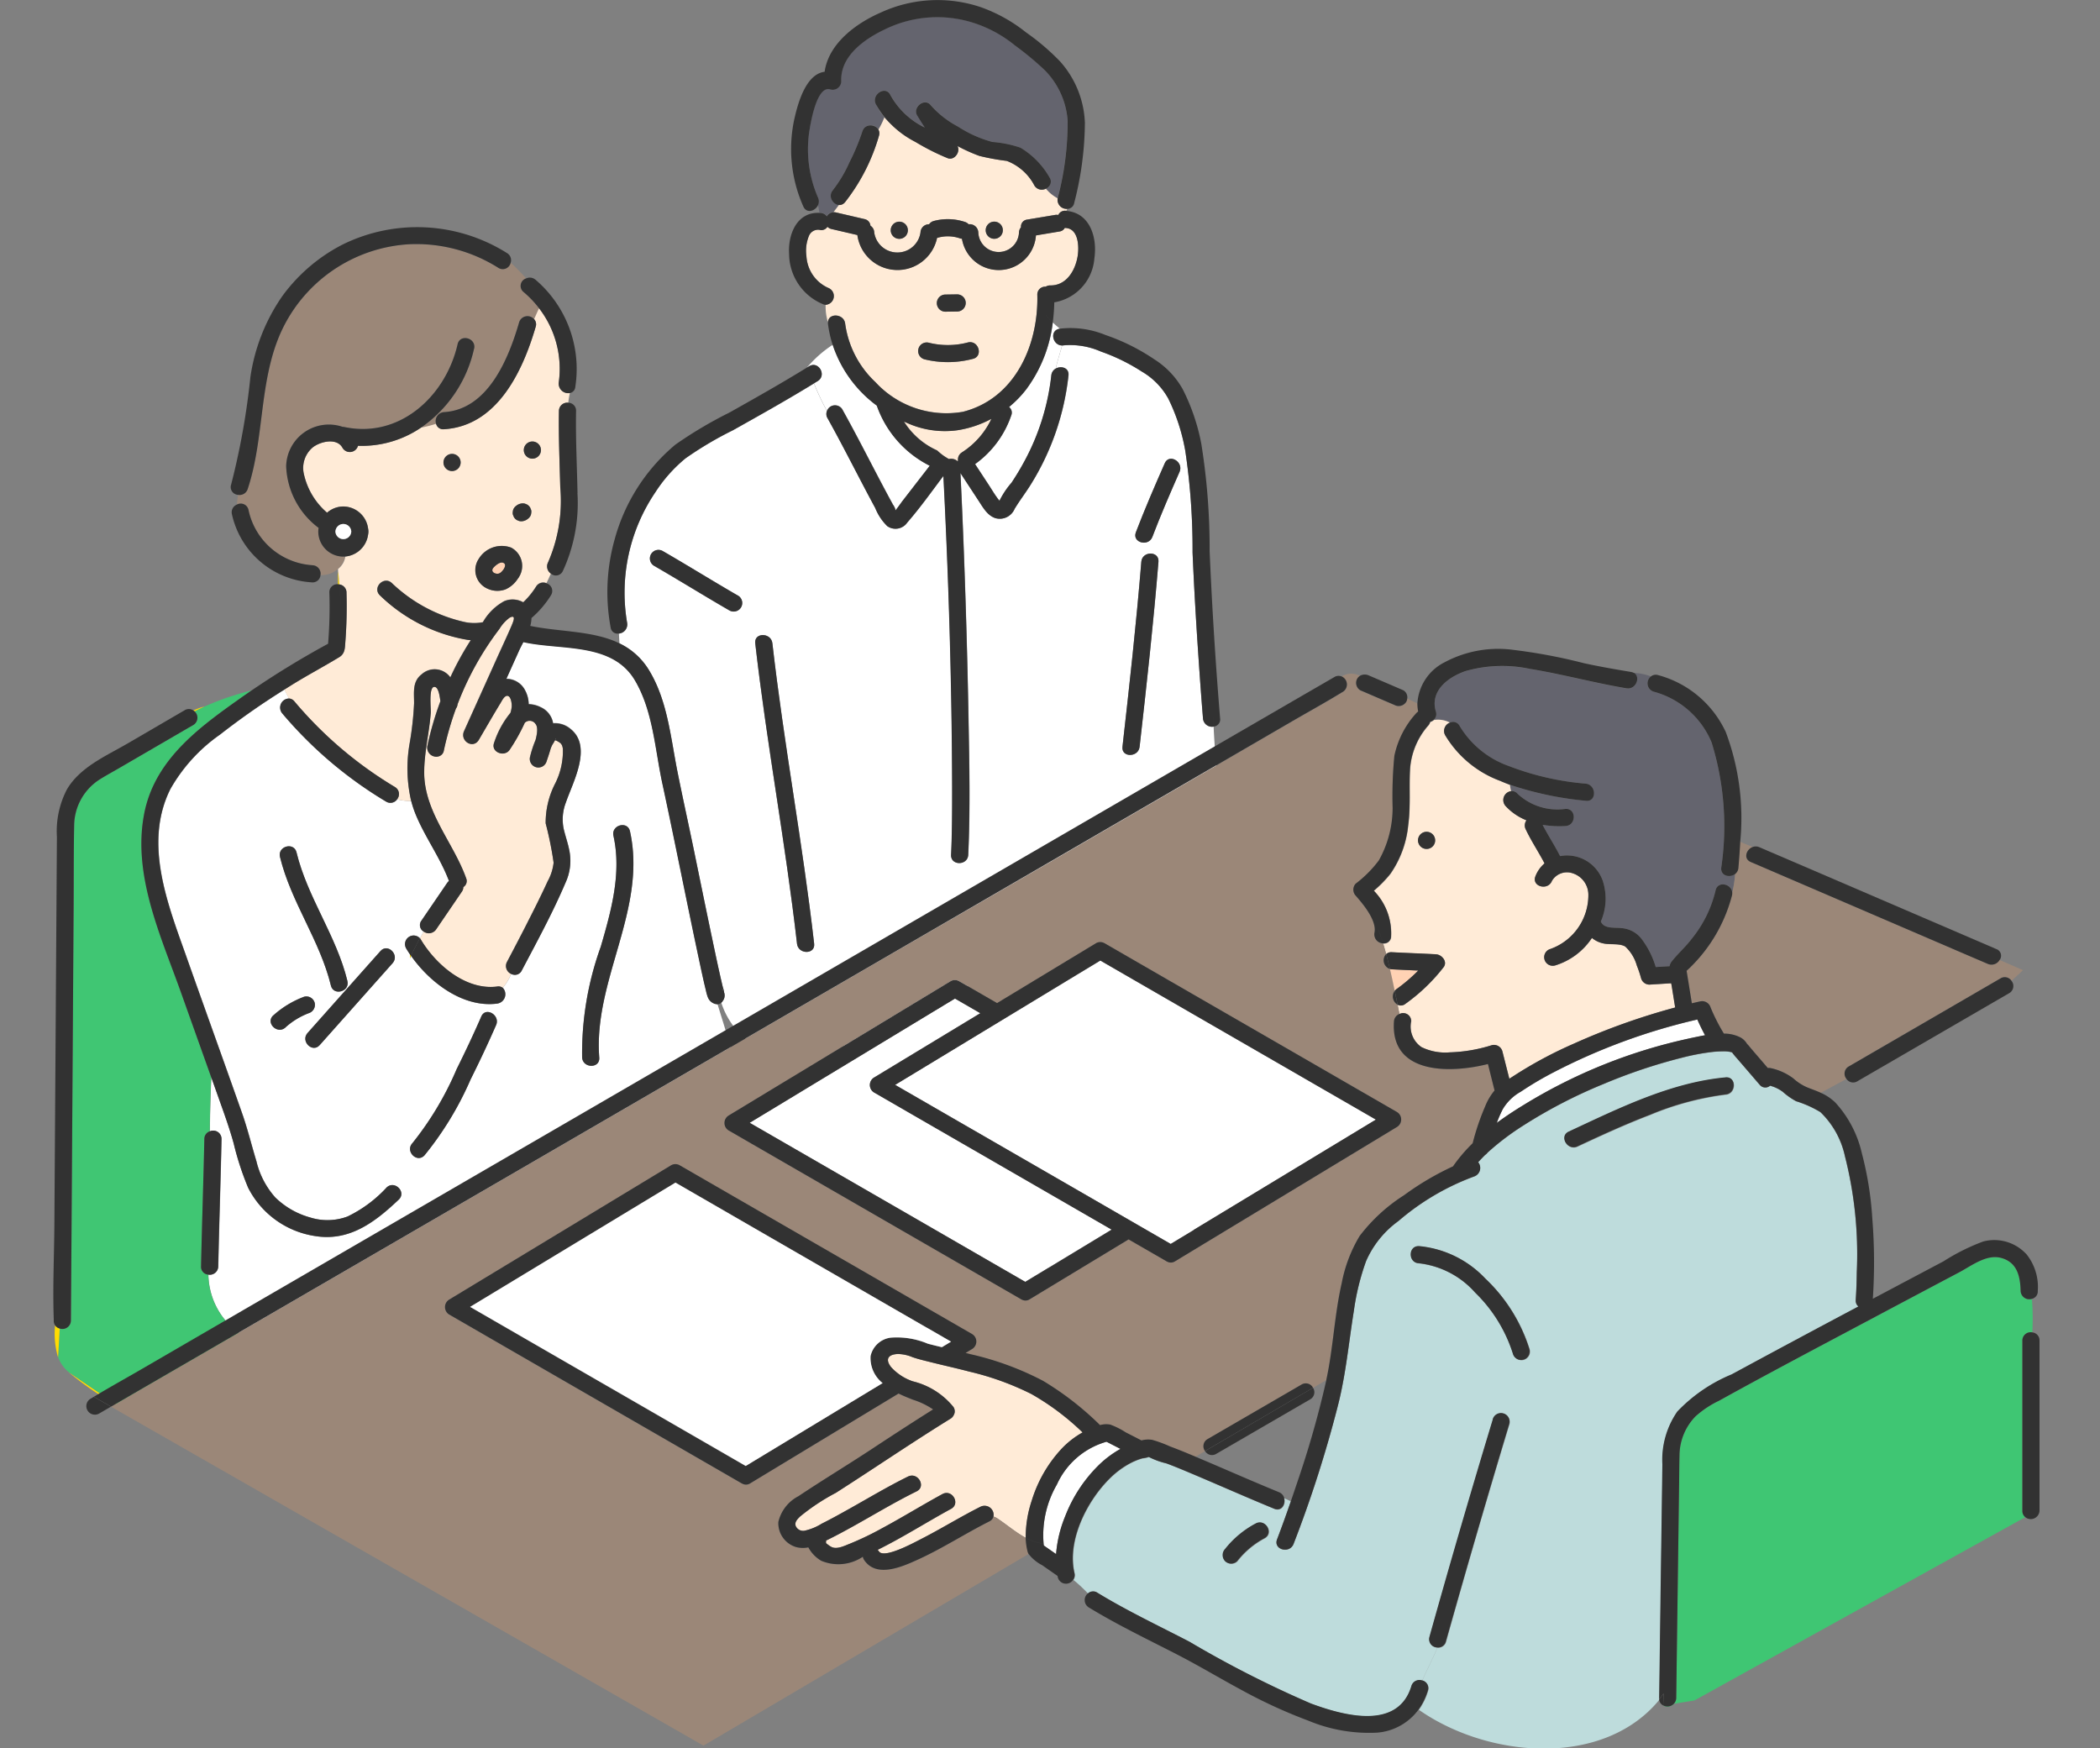 <svg xmlns="http://www.w3.org/2000/svg" xmlns:xlink="http://www.w3.org/1999/xlink" width="120.11" height="100" viewBox="0 0 120.11 100">
  <rect x="0" y="0" width="120.11" height="100" fill="#808080" stroke="none"/>
  <defs>
    <clipPath id="clip-path">
      <rect id="長方形_171" data-name="長方形 171" width="120.11" height="100" transform="translate(123.945 473)" fill="#fff" stroke="#707070" stroke-width="1"/>
    </clipPath>
    <clipPath id="clip-path-2">
      <rect id="長方形_29" data-name="長方形 29" width="113.594" height="100" fill="none"/>
    </clipPath>
  </defs>
  <g id="マスクグループ_4" data-name="マスクグループ 4" transform="translate(-123.945 -473)" clip-path="url(#clip-path)">
    <g id="グループ_5152" data-name="グループ 5152" transform="translate(127 473)">
      <g id="グループ_5115" data-name="グループ 5115" transform="translate(0 0)" clip-path="url(#clip-path-2)">
        <path id="パス_10043" data-name="パス 10043" d="M290.611,482.649c-.045-.281-.146-.322-.375-.449-.005,0-.041-.009-.074-.016a1.95,1.95,0,0,1-.14.239c-.035.071-.067.144-.1.218-.074.264-.16.517-.237.741a.49.49,0,0,1-.945-.26,6.52,6.52,0,0,1,.313-.954c.1-.375.142-.741,0-.912a.4.4,0,0,0-.618-.071,10.753,10.753,0,0,1-.856,1.531c-.283.456-1.094.158-.9-.377a5.274,5.274,0,0,1,.938-1.721,1.68,1.68,0,0,0,.072-.359c.011-.14-.032-.544-.21-.608-.195-.07-.356.283-.438.417-.422.689-.822,1.393-1.232,2.089-.327.555-1.1.069-.846-.495l1.819-4.035c.3-.672.62-1.34.909-2.018.084-.2.276-.643-.121-.438a2.212,2.212,0,0,0-.585.644,17.209,17.209,0,0,0-2.394,4.308.492.492,0,0,1-.092.245,17.936,17.936,0,0,0-.692,2.4.415.415,0,0,1-.3.337.517.517,0,0,1-.641-.6,18.519,18.519,0,0,1,.744-2.553c-.042-.347-.122-.825-.346-.824-.337,0-.187,1.241-.206,1.491-.086,1.143-.38,2.266-.376,3.416.008,2.265,1.666,3.993,2.4,6.039a.406.406,0,0,1-.161.506.447.447,0,0,1-.085.263L283.369,493a.506.506,0,0,1-.713.128q-.106.194-.214.392a.535.535,0,0,1,.045.064c.858,1.447,2.588,2.933,4.378,2.7a.4.4,0,0,1,.314.074,3.135,3.135,0,0,0,.486-.81.493.493,0,0,1-.243-.687c.066-.126.131-.252.2-.378q.4-.767.8-1.537c.456-.892.912-1.785,1.328-2.7a2.8,2.8,0,0,0,.34-1.061,19.608,19.608,0,0,0-.455-2.25,4.9,4.9,0,0,1,.516-2.223,4.092,4.092,0,0,0,.467-2.065" transform="translate(-261.48 -439.854)" fill="#ffebd7"/>
        <path id="パス_10044" data-name="パス 10044" d="M658.61,325.09a.467.467,0,0,1,.222-.47,4.6,4.6,0,0,0,1.69-1.921,6.042,6.042,0,0,1-1.967.656,5.248,5.248,0,0,1-2.907-.443l-.131-.058a4.319,4.319,0,0,0,1.9,1.654,3.1,3.1,0,0,0,.672.491.55.55,0,0,1,.5.129.438.438,0,0,1,.025-.038" transform="translate(-606.864 -298.747)" fill="#ffebd7"/>
        <path id="パス_10045" data-name="パス 10045" d="M728.869,386.316c-.015.016-.016.04,0,0" transform="translate(-674.76 -357.643)" fill="#ffdc00"/>
        <path id="パス_10046" data-name="パス 10046" d="M158.737,191.76a5.835,5.835,0,0,0-.9-.942.448.448,0,0,1,.161-.769,11.645,11.645,0,0,0-.885-.9.463.463,0,0,1-.7.3,8.785,8.785,0,0,0-5.125-1.352,8.6,8.6,0,0,0-7.031,4.464c-1.6,2.918-1.152,6.439-2.184,9.537a.485.485,0,0,1-.547.333,4.487,4.487,0,0,0-.067.549.452.452,0,0,1,.656.3,3.994,3.994,0,0,0,3.649,3.17.481.481,0,0,1,.469.566,1.371,1.371,0,0,0,1.418-1.061,1.435,1.435,0,0,1-1.541-1.428,1.4,1.4,0,0,1,.019-.21,4.614,4.614,0,0,1-1.856-3.536,2.443,2.443,0,0,1,3.226-2.245.552.552,0,0,1,.11.012c3.176.669,5.8-1.789,6.469-4.737.14-.616,1.084-.353.945.26a7.425,7.425,0,0,1-3.039,4.515,7.4,7.4,0,0,0,.863-.22.512.512,0,0,1,.45-.672c2.529-.152,3.7-3.073,4.3-5.142a.5.5,0,0,1,.855-.174c.094-.207.186-.416.283-.62" transform="translate(-130.961 -174.125)" fill="#9b8778"/>
        <path id="パス_10047" data-name="パス 10047" d="M112.275,514.882a2.754,2.754,0,0,1-.11-.391c-.15-.606-.278-1.219-.408-1.829-.712-3.335-1.365-6.682-2.085-10.015-.422-1.951-.529-4.131-1.564-5.887-1.294-2.2-4.2-1.712-6.345-2.185l-.038-.01c-.092.18-.183.351-.253.507l-.721,1.6a1.2,1.2,0,0,1,1.078.67,1.708,1.708,0,0,1,.2.778,1.6,1.6,0,0,1,.679.171,1.23,1.23,0,0,1,.717.923,1.373,1.373,0,0,1,1,.326c1.27,1.017.121,3.054-.268,4.2a2.669,2.669,0,0,0-.128,1.509c.1.429.252.844.331,1.277a2.968,2.968,0,0,1-.213,1.777c-.734,1.727-1.641,3.391-2.515,5.05a.434.434,0,0,1-.6.193,3.138,3.138,0,0,1-.486.81.54.54,0,0,1-.314.905c-1.934.255-3.841-1.178-4.932-2.732-.02.044-.042.088-.062.133v-.222c-.081-.12-.159-.24-.23-.36a.492.492,0,0,1,.8-.558q.107-.2.214-.392a.422.422,0,0,1-.133-.622l1.47-2.155a.532.532,0,0,1,.108-.117c-.491-1.312-1.337-2.456-1.88-3.746a6.055,6.055,0,0,1-.277-.818,3.036,3.036,0,0,1-.8-.1.464.464,0,0,1-.627.141,23.584,23.584,0,0,1-5.947-5.05.519.519,0,0,1,.394-.851c-.093-.168-.181-.341-.269-.514a42.5,42.5,0,0,0-3.682,2.573,9.544,9.544,0,0,0-2.842,3.119c-1.553,3.117-.134,6.615.933,9.631.709,2,1.427,4,2.141,6.007q.519,1.456,1.033,2.914c.316.9.537,1.819.814,2.728a4.769,4.769,0,0,0,1.084,2.08,4.626,4.626,0,0,0,2,1.144,3.284,3.284,0,0,0,2.131-.058,7.406,7.406,0,0,0,2.232-1.656c.457-.434,1.151.258.693.693-1.358,1.288-2.822,2.407-4.794,2.082a5.151,5.151,0,0,1-3.82-2.764,16.574,16.574,0,0,1-.829-2.545c-.254-.922-.586-1.818-.905-2.719q-.186-.525-.374-1.05c-.049,1.046-.073,2.067-.084,3.089a.475.475,0,0,1,.672.439c-.052,2.429-.136,4.858-.188,7.287a.482.482,0,0,1-.566.469,4.184,4.184,0,0,0,5.362,3.949c8.034-2.841,15.088-6.956,22.534-11.757a18.029,18.029,0,0,0,2.87-2.317l-1.654-5.358a.626.626,0,0,1-.537-.4M88.747,506.61c.63,2.592,2.279,4.759,2.91,7.354.149.613-.8.873-.945.26-.63-2.592-2.279-4.759-2.91-7.354-.149-.613.8-.873.945-.26m-1.326,9.319a5.519,5.519,0,0,1,1.761-1.066.494.494,0,0,1,.6.342.5.5,0,0,1-.342.6,4.236,4.236,0,0,0-1.329.814c-.468.42-1.163-.271-.693-.693m6.821-2.982-4.169,4.686c-.42.472-1.111-.223-.693-.693l4.169-4.686c.42-.472,1.111.223.693.693m5.918,3.543c-.457,1.049-.947,2.085-1.458,3.109a18.578,18.578,0,0,1-2.635,4.338c-.427.466-1.118-.229-.693-.693A18.1,18.1,0,0,0,97.907,519c.492-.991.966-1.993,1.408-3.008.251-.577,1.1-.078.846.495m5.9,1.857c.049.63-.931.625-.98,0A17.93,17.93,0,0,1,106.148,512c.6-2.053,1.2-4.2.725-6.342-.137-.615.808-.876.945-.26.992,4.469-2.1,8.508-1.756,12.946" transform="translate(-74.842 -457.856)" fill="#fff"/>
        <path id="パス_10048" data-name="パス 10048" d="M582.676,269.349c.808,1.446,1.552,2.926,2.328,4.389q.28.528.566,1.052a1.1,1.1,0,0,1,.124.224.713.713,0,0,1,.021.11c.134-.164.354-.481.4-.536l1.563-2.02a6.1,6.1,0,0,1-3.03-3.44,7.07,7.07,0,0,1-2.521-3.475,6.63,6.63,0,0,0-1.479,1.308l.122-.075c.538-.333,1.03.515.494.846l-.213.13a14.683,14.683,0,0,0,.745,1.581.49.49,0,0,1,.882-.095" transform="translate(-537.548 -245.936)" fill="#fff"/>
        <path id="パス_10049" data-name="パス 10049" d="M582.846,23.064a7.65,7.65,0,0,0,.951-1.6,12.354,12.354,0,0,0,.736-1.765.509.509,0,0,1,.917-.1,4.409,4.409,0,0,0,.337-.695,3.1,3.1,0,0,1-.49-.771c-.248-.573.6-1.072.846-.494a4.472,4.472,0,0,0,1.956,1.844c-.147-.227-.293-.456-.433-.687-.284-.467.424-1.035.769-.594A5.5,5.5,0,0,0,590,19.439a6.888,6.888,0,0,0,1.96.877,6.494,6.494,0,0,1,1.608.327,4.683,4.683,0,0,1,1.656,1.687.433.433,0,0,1-.2.66,2.245,2.245,0,0,0,.673.551c0-.005,0-.011,0-.016a16.9,16.9,0,0,0,.569-4.446,4.568,4.568,0,0,0-1.323-2.89,17.447,17.447,0,0,0-1.688-1.4,7.234,7.234,0,0,0-2.354-1.288,6.794,6.794,0,0,0-5.1.371c-1.158.55-2.548,1.522-2.483,2.961a.493.493,0,0,1-.62.472c-.8-.271-1.153,2.015-1.224,2.505a6.934,6.934,0,0,0,.519,3.69.51.51,0,0,1-.007.426,4.082,4.082,0,0,1,.084.432l.054,0a.486.486,0,0,1,.367.2.47.47,0,0,1,.381-.235c.105-.137.217-.273.313-.415a.525.525,0,0,1-.344-.853" transform="translate(-538.261 -12.197)" fill="#64646e"/>
        <path id="パス_10050" data-name="パス 10050" d="M613.939,95.125a2.248,2.248,0,0,1-.673-.551.5.5,0,0,1-.647-.166,2.98,2.98,0,0,0-1.589-1.427,12.835,12.835,0,0,1-1.57-.285,9.471,9.471,0,0,1-1.25-.565c.189.337-.179.854-.567.694a13.523,13.523,0,0,1-1.835-.926,7.182,7.182,0,0,1-1.782-1.4,4.416,4.416,0,0,1-.337.695.438.438,0,0,1,.028.356,11.116,11.116,0,0,1-1.938,3.792.412.412,0,0,1-.349.161c-.1.142-.208.278-.313.415a.525.525,0,0,1,.148.013l1.619.377a.423.423,0,0,1,.348.381.466.466,0,0,1,.216.388,1.337,1.337,0,0,0,2.646,0,.485.485,0,0,1,.493-.472.466.466,0,0,1,.265-.186,3.094,3.094,0,0,1,1.764.048.478.478,0,0,1,.23.139.491.491,0,0,1,.555.471,1.164,1.164,0,0,0,2.326,0,.478.478,0,0,1,.115-.3.4.4,0,0,1,.353-.439l1.582-.264a.526.526,0,0,1,.2,0,.412.412,0,0,1,.425-.24l.04,0c.017-.039.034-.078.049-.117a.518.518,0,0,1-.55-.6m-9.059,2.319a.49.49,0,0,1,0-.98.49.49,0,0,1,0,.98m5.433,0a.49.49,0,0,1,0-.98.49.49,0,0,1,0,.98" transform="translate(-556.501 -83.781)" fill="#ffebd7"/>
        <path id="パス_10051" data-name="パス 10051" d="M219.3,440.118v.756a.566.566,0,0,1,.079.008c-.019-.255-.042-.509-.079-.764" transform="translate(-203.024 -407.452)" fill="#ffdc00"/>
        <path id="パス_10052" data-name="パス 10052" d="M14.5,1059.265l-2.871-1.949a17.11,17.11,0,0,0,2.871,1.949" transform="translate(-10.767 -978.84)" fill="#ffdc00"/>
        <path id="パス_10053" data-name="パス 10053" d="M12.537,576.038c2.252-2.4,4.622-4.7,6.865-7.292q-.914.352-1.844.682a4.184,4.184,0,0,1-5.362-3.949.444.444,0,0,1-.413-.469c.052-2.429.136-4.858.188-7.288a.457.457,0,0,1,.308-.439c.012-1.022.036-2.043.085-3.089q-.866-2.434-1.735-4.866c-1.15-3.229-2.774-6.69-2.1-10.2.575-2.994,2.969-4.817,5.32-6.484q.413-.293.833-.577a15.6,15.6,0,0,0-2.7.921,9.207,9.207,0,0,1,1.269-.2,9.207,9.207,0,0,0-1.269.2q-.292.132-.574.277a.48.48,0,0,1-.068.78l-.294.171-3.936,2.289c-.372.217-.754.422-1.118.651a3.162,3.162,0,0,0-1.464,2.632c-.035,1.558-.02,3.119-.03,4.677l-.063,9.723-.062,9.567q-.014,2.177-.028,4.353a.484.484,0,0,1-.64.453l-.094,1.65a1.98,1.98,0,0,0,.53.784l.066.056L7.073,573c1.652.924,3.411,1.711,5.1,2.8.124.079.245.161.368.242" transform="translate(-3.338 -492.576)" fill="#40c673"/>
        <path id="パス_10054" data-name="パス 10054" d="M107.926,544.753q.282-.145.574-.277a3.372,3.372,0,0,0-.634.226.518.518,0,0,1,.06.051" transform="translate(-99.86 -504.064)" fill="#ffdc00"/>
        <path id="パス_10055" data-name="パス 10055" d="M1.134,1021.246a4.711,4.711,0,0,0,.17,1.837l.094-1.65a.458.458,0,0,1-.264-.187" transform="translate(-1.037 -945.447)" fill="#ffdc00"/>
        <path id="パス_10056" data-name="パス 10056" d="M181.551,253.857a26.8,26.8,0,0,1-.066,2.831c-.025.353-.018.665-.353.867-.9.545-1.837,1.039-2.735,1.6l-.4.251c.088.173.176.346.269.514a.429.429,0,0,1,.3.159,22.788,22.788,0,0,0,5.749,4.9.463.463,0,0,1,.132.7,3.037,3.037,0,0,0,.8.1,8.258,8.258,0,0,1-.091-3.3,18.192,18.192,0,0,0,.254-2.277c.009-.624-.12-1.257.443-1.685a1.1,1.1,0,0,1,1.631.182c.109-.235.221-.469.341-.7.254-.49.532-.968.83-1.433-.072,0-.144-.011-.217-.021a9.465,9.465,0,0,1-4.984-2.541c-.452-.442.242-1.134.693-.693a8.8,8.8,0,0,0,4.208,2.233,2.637,2.637,0,0,0,.991,0,3.127,3.127,0,0,1,1.227-1.206,1.239,1.239,0,0,1,1.082.066,4.627,4.627,0,0,0,.736-.9.476.476,0,0,1,.595-.191c.091-.176.172-.361.254-.543a.5.5,0,0,1-.163-.637,8.775,8.775,0,0,0,.7-4.3c-.037-1.455-.1-2.908-.076-4.364a.476.476,0,0,1,.534-.472,4.332,4.332,0,0,1,.092-.556.547.547,0,0,1-.638-.606,5.665,5.665,0,0,0-1.125-4.24c-.1.2-.189.413-.283.62a.438.438,0,0,1,.09.434c-.745,2.557-2.209,5.679-5.246,5.861a.414.414,0,0,1-.45-.308,7.418,7.418,0,0,1-.863.22,6.012,6.012,0,0,1-3.6,1.036.485.485,0,0,1-.885.119c-.32-.6-1.3-.363-1.722-.012a1.538,1.538,0,0,0-.481,1.543,4.063,4.063,0,0,0,1.319,2.177,1.415,1.415,0,0,1,.932-.355,1.443,1.443,0,0,1,1.414,1.262.776.776,0,0,1,0,.344,1.448,1.448,0,0,1-1.306,1.255,1.11,1.11,0,0,1-.415.714v.121c.036.255.059.509.079.764a.472.472,0,0,1,.409.464m10.629-8.64a.49.49,0,0,1,0,.98.49.49,0,0,1,0-.98m-1.117,4.006a.364.364,0,0,1,.058-.182.369.369,0,0,1,.126-.137.351.351,0,0,1,.033-.023.38.38,0,0,1,.065-.046c.021-.011.1-.044.121-.051a.215.215,0,0,1,.034-.007.492.492,0,0,1,.26,0l.117.049a.492.492,0,0,1,.176.176l.049.117a.371.371,0,0,1,.009.2.365.365,0,0,1-.058.182.371.371,0,0,1-.126.137.359.359,0,0,1-.033.023.384.384,0,0,1-.065.046c-.021.011-.1.044-.121.051a.217.217,0,0,1-.034.007.494.494,0,0,1-.26,0l-.117-.049a.493.493,0,0,1-.176-.176l-.049-.117a.37.37,0,0,1-.009-.2m-1.946,2.7a1.541,1.541,0,0,1,1.852-.635,1.187,1.187,0,0,1,.443,1.685.353.353,0,0,1-.033.054.581.581,0,0,1-.038.05,1.61,1.61,0,0,1-.7.6,1.336,1.336,0,0,1-1.037-.048,1.156,1.156,0,0,1-.485-1.705m-1.531-6a.49.49,0,0,1,0,.98.49.49,0,0,1,0-.98" transform="translate(-164.787 -219.963)" fill="#ffebd7"/>
        <path id="パス_10057" data-name="パス 10057" d="M582.231,180.193a5.624,5.624,0,0,0,1.729,3.342,5.517,5.517,0,0,0,5,1.7c2.987-.751,4.333-3.825,4.261-6.685a.449.449,0,0,1,.479-.473.47.47,0,0,1,.265-.072c.907.01,1.412-.826,1.556-1.634.1-.538.074-1.606-.674-1.652l-.054-.006a.4.4,0,0,1-.308.207l-1.343.224a2.132,2.132,0,0,1-4.231.191.545.545,0,0,1-.108-.02,2.111,2.111,0,0,0-1.243-.048.58.58,0,0,1-.072.015,2.316,2.316,0,0,1-4.561-.161l-1.475-.343a.46.46,0,0,1-.237-.13.4.4,0,0,1-.4.187.564.564,0,0,0-.653.326,2.219,2.219,0,0,0-.148,1.16,2.116,2.116,0,0,0,1.246,1.824.5.5,0,0,1-.147.966,3.01,3.01,0,0,0,.136,1.015c0-.556.91-.527.984.067m5.731-1.66.672-.01a.49.49,0,0,1,0,.98l-.672.01a.49.49,0,0,1,0-.98m-.939,2.758a4.5,4.5,0,0,0,2.238-.022c.616-.131.877.813.26.945a5.6,5.6,0,0,1-2.759.022.49.49,0,0,1,.261-.945" transform="translate(-536.945 -161.685)" fill="#ffebd7"/>
        <path id="パス_10058" data-name="パス 10058" d="M469.192,286.992c-.093-1.128-.174-2.257-.251-3.387-.139-2.036-.261-4.074-.346-6.113a38.021,38.021,0,0,0-.415-5.8,11.1,11.1,0,0,0-.971-2.992,4.069,4.069,0,0,0-1.516-1.55,11.021,11.021,0,0,0-2.34-1.145,4.348,4.348,0,0,0-2.117-.357.56.56,0,0,1-.1.01c-.12.435-.267.872-.366,1.322.307-.182.781-.054.733.387a14.806,14.806,0,0,1-2.194,6.3c-.284.453-.612.877-.887,1.334a.919.919,0,0,1-1.1.528c-.456-.149-.711-.616-.957-.991l-1.041-1.588q.1,2.059.18,4.119.188,4.923.281,9.85c.047,2.619.108,5.249-.015,7.867-.03.629-1.009.63-.98,0,.061-1.3.063-2.608.06-3.911-.016-5.919-.2-11.848-.5-17.759-.675.894-1.331,1.822-2.064,2.662a.816.816,0,0,1-1.145.21,2.987,2.987,0,0,1-.686-1.031c-.926-1.708-1.786-3.451-2.733-5.147a.458.458,0,0,1-.036-.4,14.679,14.679,0,0,1-.745-1.581c-1.525.935-3.084,1.81-4.645,2.684a20.386,20.386,0,0,0-2.7,1.6,8.381,8.381,0,0,0-1.728,1.942,10.239,10.239,0,0,0-1.613,7.471.524.524,0,0,1-.469.61c.011.187.018.373.032.56a3.98,3.98,0,0,1,1.705,1.563c1.047,1.733,1.224,3.851,1.613,5.794.306,1.524.643,3.043.956,4.565.362,1.759.721,3.518,1.091,5.275.135.638.27,1.275.414,1.911.048.21.095.42.15.628a.938.938,0,0,1,.047.169c.006.113-.029-.078-.087-.125l-.035-.015a.514.514,0,0,1,.04.7.5.5,0,0,1-.075.073,4.539,4.539,0,0,0,3.425,3.068q.535-.757,1.009-1.58-.475.824-1.009,1.58a3.758,3.758,0,0,0,1.4-.013,21.518,21.518,0,0,0,6.466-2.449,118.542,118.542,0,0,0,17.243-11.267c-.083-1.735-.3-3.4-.371-5.114a.519.519,0,0,1-.611-.464m-27.079-6.18c-1.451-.836-2.872-1.724-4.324-2.561a.49.49,0,0,1,.494-.846c1.451.836,2.872,1.724,4.324,2.561a.49.49,0,0,1-.494.846m3.86,19.06c-.656-5.749-1.733-11.439-2.389-17.188-.072-.626.909-.619.98,0,.656,5.749,1.733,11.439,2.389,17.188.071.626-.909.619-.98,0m20.672-21.848c-.288,3.533-.681,7.059-1.078,10.581-.07.621-1.05.626-.98,0,.4-3.522.789-7.048,1.078-10.581.051-.625,1.031-.628.98,0m1.207-5.141c-.54,1.229-1.075,2.463-1.553,3.717-.223.584-1.17.329-.945-.26.509-1.333,1.077-2.645,1.652-3.951.253-.577,1.1-.077.846.494" transform="translate(-403.441 -245.894)" fill="#fff"/>
        <path id="パス_10059" data-name="パス 10059" d="M715.123,248.836l.036-.006a3.637,3.637,0,0,1-.407-.356,8.015,8.015,0,0,1-1.519,3.826,6.238,6.238,0,0,1-.98,1.008.41.41,0,0,1,.125.479,5.671,5.671,0,0,1-2.069,2.787l.781,1.191c.16.244.309.5.482.735a1.5,1.5,0,0,0,.138.174l.012-.038a4.792,4.792,0,0,1,.673-1q.347-.527.655-1.078a13.411,13.411,0,0,0,1.619-5.057.5.5,0,0,1,.247-.387c.1-.45.245-.888.366-1.322-.542,0-.741-.843-.158-.955" transform="translate(-657.589 -230.032)" fill="#fff"/>
        <path id="パス_10060" data-name="パス 10060" d="M274.741,735.666c.02-.045.041-.089.062-.133l-.062-.089Z" transform="translate(-254.349 -680.858)" fill="#ffdc00"/>
        <path id="パス_10061" data-name="パス 10061" d="M301.267,350.781a.49.49,0,0,0,0-.98.49.49,0,0,0,0,.98" transform="translate(-278.469 -323.838)" fill="#323232"/>
        <path id="パス_10062" data-name="パス 10062" d="M363.173,340.248a.49.49,0,0,0,0,.98.49.49,0,0,0,0-.98" transform="translate(-335.78 -314.994)" fill="#323232"/>
        <path id="パス_10063" data-name="パス 10063" d="M81.8,484.795a7.406,7.406,0,0,1-2.232,1.656,3.284,3.284,0,0,1-2.131.058,4.627,4.627,0,0,1-2-1.144,4.769,4.769,0,0,1-1.084-2.08c-.277-.91-.5-1.83-.814-2.728q-.513-1.458-1.033-2.914c-.714-2-1.432-4-2.141-6.007-1.067-3.016-2.486-6.515-.933-9.631a9.542,9.542,0,0,1,2.842-3.119,42.51,42.51,0,0,1,3.682-2.573c-.12-.237-.239-.474-.363-.7.125.225.243.462.363.7l.4-.251c.9-.558,1.831-1.052,2.735-1.6.334-.2.327-.514.353-.867a26.79,26.79,0,0,0,.066-2.831.472.472,0,0,0-.409-.464c.033.431.056.862.117,1.294-.062-.431-.085-.862-.117-1.294a.457.457,0,0,0-.571.464,25.739,25.739,0,0,1-.072,2.928,50.22,50.22,0,0,0-5.2,3.246c-2.351,1.667-4.745,3.49-5.32,6.484-.674,3.511.95,6.972,2.1,10.2q.867,2.433,1.736,4.866c0-.017,0-.034,0-.051,0,.017,0,.034,0,.051q.187.525.374,1.05c.319.9.651,1.8.905,2.719a16.577,16.577,0,0,0,.829,2.545,5.151,5.151,0,0,0,3.82,2.764c1.972.325,3.437-.794,4.794-2.082.458-.435-.235-1.127-.693-.693" transform="translate(-62.748 -416.872)" fill="#323232"/>
        <path id="パス_10064" data-name="パス 10064" d="M269.329,471.5a.514.514,0,0,0-.04-.7l.035.015c.058.047.094.238.087.125a.953.953,0,0,0-.047-.169c-.056-.208-.1-.418-.15-.628-.145-.635-.28-1.273-.414-1.911-.371-1.757-.73-3.516-1.091-5.275-.313-1.523-.651-3.041-.956-4.566-.39-1.943-.566-4.061-1.613-5.794a3.98,3.98,0,0,0-1.705-1.562,2.775,2.775,0,0,0,.261,1.064,2.775,2.775,0,0,1-.261-1.064c-1.5-.736-3.408-.647-5.105-1a1.773,1.773,0,0,0,.069-.449,5.671,5.671,0,0,0,1.113-1.3.454.454,0,0,0-.251-.686,1.665,1.665,0,0,1-.855.876,1.665,1.665,0,0,0,.855-.876.476.476,0,0,0-.595.191,4.631,4.631,0,0,1-.736.9,1.239,1.239,0,0,0-1.082-.067,3.127,3.127,0,0,0-1.227,1.206,2.639,2.639,0,0,1-.99,0,8.8,8.8,0,0,1-4.208-2.233c-.451-.441-1.144.251-.693.693a9.464,9.464,0,0,0,4.984,2.541c.073.01.145.016.217.021-.3.465-.576.942-.83,1.433-.119.23-.231.464-.341.7a1.1,1.1,0,0,0-1.631-.182c-.562.428-.434,1.061-.443,1.685a18.2,18.2,0,0,1-.254,2.277,8.259,8.259,0,0,0,.091,3.3,3.769,3.769,0,0,0,.417-.022,3.769,3.769,0,0,1-.417.022,6.054,6.054,0,0,0,.277.818c.543,1.29,1.389,2.434,1.88,3.746a.53.53,0,0,0-.108.117l-1.47,2.155a.422.422,0,0,0,.133.622c.17-.309.337-.613.488-.917-.152.3-.319.608-.488.917a.506.506,0,0,0,.713-.128l1.47-2.155a.447.447,0,0,0,.085-.263.406.406,0,0,0,.161-.506c-.731-2.046-2.389-3.775-2.4-6.039,0-1.15.29-2.273.376-3.416.019-.25-.131-1.49.206-1.491.223,0,.3.477.346.824a18.524,18.524,0,0,0-.744,2.553.517.517,0,0,0,.641.6.414.414,0,0,0,.3-.337,17.95,17.95,0,0,1,.692-2.4.491.491,0,0,0,.092-.245,17.208,17.208,0,0,1,2.394-4.308,2.212,2.212,0,0,1,.585-.644c.4-.205.2.241.121.438-.29.678-.607,1.345-.909,2.018l-1.819,4.035c-.254.563.519,1.05.846.494.411-.7.811-1.4,1.232-2.089.082-.134.244-.487.438-.417.179.064.221.468.21.608a1.678,1.678,0,0,1-.072.359,5.275,5.275,0,0,0-.938,1.721c-.2.536.613.834.9.377a10.752,10.752,0,0,0,.856-1.531.4.4,0,0,1,.618.071c.142.17.1.536,0,.912a6.53,6.53,0,0,0-.313.954.49.49,0,0,0,.945.26c.076-.224.163-.477.237-.741.03-.074.062-.147.1-.218a1.957,1.957,0,0,0,.14-.239c.034.008.069.013.074.016.229.127.329.168.375.449a4.092,4.092,0,0,1-.467,2.065,4.9,4.9,0,0,0-.516,2.223,19.6,19.6,0,0,1,.455,2.25,2.807,2.807,0,0,1-.339,1.061c-.417.911-.873,1.8-1.328,2.7q-.394.771-.8,1.537c-.066.126-.131.252-.2.378a.493.493,0,0,0,.243.687,5.106,5.106,0,0,0,.28-.884,5.106,5.106,0,0,1-.28.884.434.434,0,0,0,.6-.193c.875-1.659,1.781-3.323,2.515-5.05a2.968,2.968,0,0,0,.213-1.777c-.079-.434-.233-.848-.331-1.277a2.67,2.67,0,0,1,.128-1.509c.389-1.149,1.538-3.186.268-4.2a1.373,1.373,0,0,0-1-.326,1.23,1.23,0,0,0-.717-.923,1.6,1.6,0,0,0-.679-.171,1.707,1.707,0,0,0-.2-.778,1.2,1.2,0,0,0-1.078-.67l.721-1.6c.07-.156.16-.326.253-.507l.038.01c2.146.473,5.051-.01,6.345,2.185,1.035,1.755,1.142,3.935,1.564,5.886.72,3.333,1.373,6.68,2.085,10.015.13.611.258,1.223.408,1.829a2.76,2.76,0,0,0,.11.391.626.626,0,0,0,.537.4l-.3-.969.3.969a.378.378,0,0,0,.227-.083,4,4,0,0,1-.17-.863,4,4,0,0,0,.17.863.5.5,0,0,0,.075-.073m-9.569-14.982c.032-.038.084-.015,0,0" transform="translate(-231.056 -414.236)" fill="#323232"/>
        <path id="パス_10065" data-name="パス 10065" d="M8.006,546.46a2.531,2.531,0,0,0-.547.356,2.531,2.531,0,0,1,.547-.356.446.446,0,0,0-.5-.015l-3.262,1.9c-1.235.719-2.72,1.348-3.472,2.63A5.18,5.18,0,0,0,.2,553.686q-.009,1.375-.018,2.75-.03,4.668-.061,9.336-.033,5.043-.066,10.086c-.012,1.8-.1,3.617-.035,5.416,0,.027,0,.054,0,.081a.444.444,0,0,0,.339.453l.059-1.041-.059,1.041a.483.483,0,0,0,.64-.453L1.031,577q.031-4.783.062-9.567.032-4.862.063-9.723c.01-1.558,0-3.119.03-4.677A3.163,3.163,0,0,1,2.65,550.4c.365-.229.746-.434,1.119-.651L7.7,547.462,8,547.291a.488.488,0,0,0,.008-.831" transform="translate(0 -505.822)" fill="#323232"/>
        <path id="パス_10066" data-name="パス 10066" d="M779.954,274.952q-.394-4.78-.6-9.576a37.837,37.837,0,0,0-.475-6.132,11.652,11.652,0,0,0-1.073-3.145,4.792,4.792,0,0,0-1.593-1.678,11.748,11.748,0,0,0-2.816-1.406,5.259,5.259,0,0,0-2.6-.363,2.581,2.581,0,0,0,.933.445,2.581,2.581,0,0,1-.933-.445l-.036.006c-.583.112-.384.957.158.955.048-.172.091-.343.125-.515-.034.172-.078.343-.125.515a.552.552,0,0,0,.1-.01,4.349,4.349,0,0,1,2.117.357,11.017,11.017,0,0,1,2.34,1.145,4.068,4.068,0,0,1,1.516,1.55,11.1,11.1,0,0,1,.971,2.992,38.025,38.025,0,0,1,.415,5.8c.086,2.039.207,4.077.346,6.113.077,1.129.158,2.259.251,3.387a.519.519,0,0,0,.611.464c-.013-.318-.02-.638-.02-.96,0,.322.008.642.02.96a.409.409,0,0,0,.369-.464" transform="translate(-713.224 -233.854)" fill="#323232"/>
        <path id="パス_10067" data-name="パス 10067" d="M438.435,281.317l-.122.075a2.6,2.6,0,0,0-.367.668,2.6,2.6,0,0,1,.367-.668c-1.464.9-2.96,1.746-4.46,2.586a23.833,23.833,0,0,0-3.065,1.822,10.716,10.716,0,0,0-3.47,5.411,11.109,11.109,0,0,0-.232,5.042.4.4,0,0,0,.475.349,3.951,3.951,0,0,0-.1-.728,3.951,3.951,0,0,1,.1.728.524.524,0,0,0,.469-.61,10.24,10.24,0,0,1,1.613-7.471,8.381,8.381,0,0,1,1.728-1.943,20.377,20.377,0,0,1,2.7-1.6c1.56-.874,3.12-1.749,4.645-2.685a2.2,2.2,0,0,0-.379-.527,2.2,2.2,0,0,1,.379.527l.213-.13c.535-.331.044-1.179-.495-.846" transform="translate(-395.216 -260.367)" fill="#323232"/>
        <path id="パス_10068" data-name="パス 10068" d="M382.188,315.54c-.032-1.566-.111-3.13-.084-4.7a.45.45,0,0,0-.446-.472,11.733,11.733,0,0,0-.041,1.2v0a11.733,11.733,0,0,1,.041-1.2.476.476,0,0,0-.534.472c-.025,1.456.039,2.909.076,4.364a8.775,8.775,0,0,1-.7,4.3.5.5,0,0,0,.163.637c.084-.188.168-.373.263-.54-.1.167-.179.352-.263.54a.436.436,0,0,0,.683-.143,9.249,9.249,0,0,0,.837-4.465" transform="translate(-352.211 -287.333)" fill="#323232"/>
        <path id="パス_10069" data-name="パス 10069" d="M190.1,261.134c.14-.614-.8-.876-.945-.26-.671,2.949-3.293,5.406-6.469,4.737a.555.555,0,0,0-.11-.012,2.443,2.443,0,0,0-3.226,2.245,4.614,4.614,0,0,0,1.856,3.536,1.419,1.419,0,0,0-.019.21,1.435,1.435,0,0,0,1.541,1.428,1.488,1.488,0,0,0-.023-.536,1.488,1.488,0,0,1,.023.536,1.448,1.448,0,0,0,1.306-1.255.775.775,0,0,0,0-.344,1.443,1.443,0,0,0-1.414-1.262,1.416,1.416,0,0,0-.932.355,4.063,4.063,0,0,1-1.319-2.177,1.538,1.538,0,0,1,.481-1.543c.422-.351,1.4-.59,1.722.012a.485.485,0,0,0,.885-.119,6.013,6.013,0,0,0,3.6-1.036,1.616,1.616,0,0,1-.632-.026,1.616,1.616,0,0,0,.632.026,7.425,7.425,0,0,0,3.039-4.515m-7.025,10.455a.454.454,0,0,1-.907,0,.454.454,0,0,1,.907,0" transform="translate(-166.038 -241.186)" fill="#323232"/>
        <path id="パス_10070" data-name="パス 10070" d="M218.234,404.16a.454.454,0,0,0-.907,0,.454.454,0,0,0,.907,0" transform="translate(-201.197 -373.757)" fill="#fff"/>
        <path id="パス_10071" data-name="パス 10071" d="M338.9,433.875c.085-.127.164-.329-.045-.388-.178-.05-.443.182-.545.305s-.058.269.151.321.326-.088.438-.238" transform="translate(-313.153 -401.306)" fill="#ffd2b4"/>
        <path id="パス_10072" data-name="パス 10072" d="M327.08,420.488a1.541,1.541,0,0,0-1.852.635,1.156,1.156,0,0,0,.485,1.705,1.336,1.336,0,0,0,1.037.048,1.611,1.611,0,0,0,.7-.6.549.549,0,0,0,.038-.05.338.338,0,0,0,.033-.054,1.187,1.187,0,0,0-.443-1.685m-.874,1.483c-.209-.051-.249-.2-.151-.321s.367-.355.545-.305c.21.059.13.262.045.388-.112.15-.233.288-.438.238" transform="translate(-300.899 -389.164)" fill="#323232"/>
        <path id="パス_10073" data-name="パス 10073" d="M354.554,388.955c.022-.007.1-.04.121-.051a.381.381,0,0,0,.065-.046.535.535,0,0,0,.159-.161.364.364,0,0,0,.058-.182.371.371,0,0,0-.009-.2l-.049-.117a.492.492,0,0,0-.176-.176l-.117-.049a.5.5,0,0,0-.26,0,.223.223,0,0,0-.034.007c-.022.007-.1.04-.121.051a.381.381,0,0,0-.065.046.533.533,0,0,0-.159.161.365.365,0,0,0-.058.182.371.371,0,0,0,.009.2l.049.117a.492.492,0,0,0,.176.176l.117.049a.494.494,0,0,0,.26,0,.216.216,0,0,0,.034-.007" transform="translate(-327.632 -359.165)" fill="#323232"/>
        <path id="パス_10074" data-name="パス 10074" d="M152.435,176.506A9.645,9.645,0,0,0,143,176.03a9.788,9.788,0,0,0-3.432,2.952,10.861,10.861,0,0,0-1.814,4.617,41.766,41.766,0,0,1-1.1,6.141.445.445,0,0,0,.4.593,3.277,3.277,0,0,1,.224-.732,3.277,3.277,0,0,0-.224.732A.485.485,0,0,0,137.6,190c1.032-3.1.587-6.619,2.184-9.537A8.6,8.6,0,0,1,146.816,176a8.786,8.786,0,0,1,5.125,1.352.463.463,0,0,0,.7-.3c-.182-.166-.371-.327-.57-.482.2.155.388.316.57.482a.469.469,0,0,0-.208-.547" transform="translate(-126.488 -162.029)" fill="#323232"/>
        <path id="パス_10075" data-name="パス 10075" d="M360.789,214.052a.494.494,0,0,0-.532-.076c.273.309.536.632.8.969-.262-.337-.525-.66-.8-.969a.448.448,0,0,0-.161.769,5.832,5.832,0,0,1,.9.942,5.138,5.138,0,0,1,.355-.644,5.138,5.138,0,0,0-.355.644,5.665,5.665,0,0,1,1.125,4.24.547.547,0,0,0,.638.606,3.024,3.024,0,0,1,.161-.494,3.024,3.024,0,0,0-.161.494.381.381,0,0,0,.307-.346,6.715,6.715,0,0,0-2.274-6.135" transform="translate(-333.217 -198.052)" fill="#323232"/>
        <path id="パス_10076" data-name="パス 10076" d="M386.729,569.412c.084-.015.032-.038,0,0" transform="translate(-358.025 -527.13)" fill="#fff"/>
        <path id="パス_10077" data-name="パス 10077" d="M141.982,391.623a3.994,3.994,0,0,1-3.649-3.17.452.452,0,0,0-.656-.3c-.029.455,0,.909,0,1.364,0-.455-.026-.909,0-1.364a.478.478,0,0,0-.289.563,4.978,4.978,0,0,0,4.594,3.89.445.445,0,0,0,.469-.414,2.224,2.224,0,0,1-.858-.128,2.224,2.224,0,0,0,.858.128.481.481,0,0,0-.469-.566" transform="translate(-127.177 -359.296)" fill="#323232"/>
        <path id="パス_10078" data-name="パス 10078" d="M178.277,659.858c-.631-2.594-2.28-4.762-2.91-7.354-.149-.612-1.094-.353-.945.261.631,2.594,2.28,4.762,2.91,7.354.149.612,1.094.353.945-.26" transform="translate(-161.462 -603.75)" fill="#323232"/>
        <path id="パス_10079" data-name="パス 10079" d="M181.17,543.343a22.787,22.787,0,0,1-5.749-4.9.429.429,0,0,0-.3-.159,3.249,3.249,0,0,0,1.033,1.237,3.249,3.249,0,0,1-1.033-1.237.519.519,0,0,0-.394.851,23.582,23.582,0,0,0,5.947,5.05.464.464,0,0,0,.627-.141,1.874,1.874,0,0,1-1.13-.8,1.874,1.874,0,0,0,1.13.8.463.463,0,0,0-.132-.7" transform="translate(-161.642 -498.334)" fill="#323232"/>
        <path id="パス_10080" data-name="パス 10080" d="M280.818,725.9a1.6,1.6,0,0,1-.9.559,1.6,1.6,0,0,0,.9-.559.4.4,0,0,0-.314-.075c-1.79.236-3.52-1.25-4.378-2.7a.557.557,0,0,0-.045-.064c-.176.325-.35.659-.51,1.008,1.091,1.555,3,2.988,4.932,2.732a.54.54,0,0,0,.314-.905" transform="translate(-255.118 -669.402)" fill="#323232"/>
        <path id="パス_10081" data-name="パス 10081" d="M270.747,721.5c.071.12.148.24.23.36v0l.062.089c.16-.349.334-.683.51-1.008a.492.492,0,0,0-.8.558" transform="translate(-250.585 -667.272)" fill="#323232"/>
        <path id="パス_10082" data-name="パス 10082" d="M275.667,788.072a18.576,18.576,0,0,0,2.635-4.338c.511-1.024,1-2.06,1.458-3.109.249-.572-.595-1.072-.846-.495-.442,1.015-.915,2.017-1.408,3.007a18.093,18.093,0,0,1-2.533,4.242c-.426.464.266,1.159.693.693" transform="translate(-254.441 -721.99)" fill="#323232"/>
        <path id="パス_10083" data-name="パス 10083" d="M194.953,736.329l4.169-4.686c.418-.47-.273-1.165-.693-.693l-4.169,4.686c-.418.47.273,1.165.693.693" transform="translate(-179.722 -676.552)" fill="#323232"/>
        <path id="パス_10084" data-name="パス 10084" d="M168.221,769.526a4.233,4.233,0,0,1,1.329-.814.5.5,0,0,0,.342-.6.494.494,0,0,0-.6-.342,5.519,5.519,0,0,0-1.761,1.066c-.47.422.225,1.113.693.693" transform="translate(-154.949 -710.76)" fill="#323232"/>
        <path id="パス_10085" data-name="パス 10085" d="M408.066,649.155c-.347-4.437,2.747-8.476,1.756-12.946-.137-.615-1.081-.355-.945.26.475,2.141-.13,4.289-.725,6.342a17.93,17.93,0,0,0-1.066,6.343c.049.625,1.029.63.98,0" transform="translate(-376.846 -588.663)" fill="#323232"/>
        <path id="パス_10086" data-name="パス 10086" d="M645.919,171.862a.49.49,0,0,0,0-.98.49.49,0,0,0,0,.98" transform="translate(-597.539 -158.199)" fill="#323232"/>
        <path id="パス_10087" data-name="パス 10087" d="M719.113,171.807a.49.49,0,0,0,0-.98.49.49,0,0,0,0,.98" transform="translate(-665.301 -158.148)" fill="#323232"/>
        <path id="パス_10088" data-name="パス 10088" d="M681.916,227.83a.49.49,0,1,0,0-.98l-.672.01a.49.49,0,1,0,0,.98l.672-.01" transform="translate(-630.227 -210.013)" fill="#323232"/>
        <path id="パス_10089" data-name="パス 10089" d="M666.873,264.656a5.6,5.6,0,0,0,2.759-.022c.616-.132.355-1.076-.26-.945a4.5,4.5,0,0,1-2.238.022.49.49,0,0,0-.26.945" transform="translate(-617.055 -244.106)" fill="#323232"/>
        <path id="パス_10090" data-name="パス 10090" d="M824.76,437.617c.4-3.522.789-7.048,1.078-10.581.051-.628-.929-.625-.98,0-.288,3.533-.681,7.059-1.078,10.581-.07.626.91.62.98,0" transform="translate(-762.634 -394.905)" fill="#323232"/>
        <path id="パス_10091" data-name="パス 10091" d="M582.694,162.392a4.046,4.046,0,0,1-.415.72,4.046,4.046,0,0,0,.415-.72l-.04,0a.412.412,0,0,0-.424.24.525.525,0,0,0-.2,0l-1.581.264a.4.4,0,0,0-.353.439.478.478,0,0,0-.115.3,1.164,1.164,0,0,1-2.326,0,.492.492,0,0,0-.555-.471.478.478,0,0,0-.23-.139,3.093,3.093,0,0,0-1.764-.048.466.466,0,0,0-.265.186.485.485,0,0,0-.493.472,1.337,1.337,0,0,1-2.646,0,.466.466,0,0,0-.216-.388.423.423,0,0,0-.347-.381l-1.619-.377a.471.471,0,0,0-.529.223.486.486,0,0,0-.367-.2l-.054,0c.033.227.056.461.091.709-.035-.248-.058-.482-.091-.709-1.288-.066-1.809,1.226-1.737,2.347a3.134,3.134,0,0,0,1.976,2.89.55.55,0,0,0,.113.022,4.361,4.361,0,0,1,.033-.435v0a4.361,4.361,0,0,0-.033.435.5.5,0,0,0,.147-.967,2.116,2.116,0,0,1-1.246-1.824,2.22,2.22,0,0,1,.148-1.16.564.564,0,0,1,.653-.326.4.4,0,0,0,.4-.187.459.459,0,0,0,.237.13l1.475.343a2.316,2.316,0,0,0,4.561.161.562.562,0,0,0,.072-.016,2.112,2.112,0,0,1,1.243.048.54.54,0,0,0,.107.02,2.132,2.132,0,0,0,4.231-.191l1.343-.224a.4.4,0,0,0,.308-.207l.054.006c.748.046.77,1.114.674,1.652-.144.808-.649,1.644-1.556,1.634a.469.469,0,0,0-.265.072.449.449,0,0,0-.479.473c.071,2.86-1.274,5.934-4.261,6.685a5.517,5.517,0,0,1-5-1.7,5.625,5.625,0,0,1-1.729-3.342c-.074-.594-.985-.624-.984-.067a2.135,2.135,0,0,0,.386.706,2.135,2.135,0,0,1-.386-.706.559.559,0,0,0,0,.067,6.625,6.625,0,0,0,.269,1.21c.171-.124.342-.248.505-.375-.164.127-.334.251-.505.375a7.069,7.069,0,0,0,2.521,3.475,6.1,6.1,0,0,0,3.03,3.44l-1.563,2.02c-.043.055-.263.372-.4.536a.7.7,0,0,0-.021-.11,1.088,1.088,0,0,0-.124-.224q-.288-.524-.566-1.053c-.775-1.463-1.52-2.943-2.328-4.389a.49.49,0,0,0-.882.095,1.564,1.564,0,0,0,.639.537,1.564,1.564,0,0,1-.639-.537.458.458,0,0,0,.036.4c.948,1.7,1.808,3.439,2.733,5.147a2.987,2.987,0,0,0,.686,1.031.816.816,0,0,0,1.145-.21c.734-.84,1.389-1.768,2.064-2.662.3,5.912.482,11.84.5,17.759,0,1.3,0,2.609-.06,3.911-.03.63.95.629.98,0,.123-2.618.062-5.248.015-7.867q-.088-4.926-.281-9.85-.079-2.06-.18-4.119l1.041,1.588c.246.375.5.842.957.991a.919.919,0,0,0,1.1-.528c.275-.457.6-.881.887-1.334a14.807,14.807,0,0,0,2.194-6.3c.048-.442-.425-.569-.733-.387a3.91,3.91,0,0,0-.1,1.2c0-.1.1-.1.1-.2,0,.1-.1.1-.1.2a3.91,3.91,0,0,1,.1-1.2.5.5,0,0,0-.247.387,13.411,13.411,0,0,1-1.619,5.057c-.2.368-.423.727-.655,1.078a4.8,4.8,0,0,0-.673,1l-.013.038a1.5,1.5,0,0,1-.138-.174c-.173-.235-.322-.491-.482-.735l-.781-1.191a5.67,5.67,0,0,0,2.069-2.787.41.41,0,0,0-.125-.479,6.244,6.244,0,0,0,.981-1.008,8.017,8.017,0,0,0,1.519-3.826c-.146-.146-.285-.3-.424-.472.139.167.278.325.424.472a9.882,9.882,0,0,0,.089-1.153,2.763,2.763,0,0,0,2.293-2.514c.175-1.18-.24-2.607-1.607-2.717m-3.83,16.616c-.016.04-.015.016,0,0m-2.14-2.8a.467.467,0,0,0-.222.47c-.009.012-.017.025-.025.038a.55.55,0,0,0-.5-.129,3.105,3.105,0,0,1-.672-.491,4.319,4.319,0,0,1-1.9-1.654l.132.058a5.248,5.248,0,0,0,2.906.443,6.044,6.044,0,0,0,1.967-.657,4.6,4.6,0,0,1-1.69,1.921" transform="translate(-524.755 -150.335)" fill="#323232"/>
        <path id="パス_10092" data-name="パス 10092" d="M543.184,507.039c.071.619,1.051.626.98,0-.656-5.749-1.733-11.44-2.389-17.188-.071-.619-1.051-.626-.98,0,.656,5.749,1.733,11.44,2.389,17.188" transform="translate(-500.653 -453.061)" fill="#323232"/>
        <path id="パス_10093" data-name="パス 10093" d="M464.625,426.258c-1.451-.836-2.872-1.724-4.323-2.561a.49.49,0,0,0-.494.846c1.451.836,2.872,1.724,4.324,2.56a.49.49,0,0,0,.494-.846" transform="translate(-425.459 -392.186)" fill="#323232"/>
        <path id="パス_10094" data-name="パス 10094" d="M835.375,353.776c-.574,1.306-1.143,2.618-1.652,3.951-.225.59.722.845.945.26.478-1.254,1.013-2.489,1.553-3.717.251-.572-.592-1.071-.846-.494" transform="translate(-771.811 -327.281)" fill="#323232"/>
        <path id="パス_10095" data-name="パス 10095" d="M642.24,75.424c.352.519,1.2.029.846-.494a4.682,4.682,0,0,0-1.655-1.687,6.493,6.493,0,0,0-1.608-.327,6.889,6.889,0,0,1-1.96-.877,5.5,5.5,0,0,1-1.566-1.227c-.346-.442-1.053.126-.769.594.141.231.286.46.433.687A4.471,4.471,0,0,1,634,70.247c-.25-.577-1.094-.079-.846.494a5.331,5.331,0,0,0,2.272,2.174,13.521,13.521,0,0,0,1.835.926c.387.16.756-.357.567-.694a9.462,9.462,0,0,0,1.25.565A12.837,12.837,0,0,0,640.65,74a2.98,2.98,0,0,1,1.589,1.427" transform="translate(-586.122 -64.796)" fill="#323232"/>
        <path id="パス_10096" data-name="パス 10096" d="M585.223,6.982a5.576,5.576,0,0,0-1.417-3.468,13.185,13.185,0,0,0-1.947-1.662A8.923,8.923,0,0,0,579.286.414a7.749,7.749,0,0,0-5.731.3c-1.421.618-2.987,1.771-3.217,3.39-1.087.138-1.541,1.838-1.741,2.747a8.071,8.071,0,0,0,.523,4.956c.179.424.679.27.839-.069a2.29,2.29,0,0,0-.315-.721,2.29,2.29,0,0,1,.315.721.51.51,0,0,0,.007-.426,6.933,6.933,0,0,1-.519-3.69c.071-.49.427-2.776,1.224-2.505a.493.493,0,0,0,.62-.472c-.064-1.439,1.325-2.411,2.483-2.961a6.8,6.8,0,0,1,5.1-.371A7.235,7.235,0,0,1,581.227,2.6a17.445,17.445,0,0,1,1.688,1.4,4.568,4.568,0,0,1,1.323,2.89,16.909,16.909,0,0,1-.569,4.446.517.517,0,0,0,.547.612,2.3,2.3,0,0,0,.124-1.416,2.3,2.3,0,0,1-.124,1.416.41.41,0,0,0,.4-.352,18.645,18.645,0,0,0,.609-4.605" transform="translate(-526.229 0.001)" fill="#323232"/>
        <path id="パス_10097" data-name="パス 10097" d="M600.834,96.887a12.351,12.351,0,0,1-.736,1.765,7.646,7.646,0,0,1-.951,1.6c-.407.477.283,1.173.693.693a11.114,11.114,0,0,0,1.939-3.792c.189-.6-.756-.861-.945-.26" transform="translate(-554.563 -89.379)" fill="#323232"/>
        <path id="パス_10098" data-name="パス 10098" d="M114.748,879.132c.052-2.429.136-4.858.188-7.287a.475.475,0,0,0-.672-.439c-.011.97-.011,1.94-.011,2.934,0-.994,0-1.964.011-2.934a.457.457,0,0,0-.308.439c-.052,2.429-.136,4.858-.188,7.287a.444.444,0,0,0,.413.469,4.362,4.362,0,0,1,.071-.95,4.362,4.362,0,0,0-.071.95.482.482,0,0,0,.566-.469" transform="translate(-105.324 -806.697)" fill="#323232"/>
        <path id="パス_10099" data-name="パス 10099" d="M300.222,243.826a3.713,3.713,0,0,1-1.027,1.479,3.713,3.713,0,0,0,1.027-1.479.5.5,0,0,0-.855.174c-.6,2.069-1.773,4.99-4.3,5.142a.512.512,0,0,0-.45.672,2.525,2.525,0,0,1,.661-.1,2.525,2.525,0,0,0-.661.1.414.414,0,0,0,.45.308c3.037-.183,4.5-3.3,5.246-5.861a.438.438,0,0,0-.09-.434" transform="translate(-272.729 -225.57)" fill="#323232"/>
        <path id="パス_10100" data-name="パス 10100" d="M588.083,1047.806a14.478,14.478,0,0,0-2.844-2.117,16.128,16.128,0,0,0-3.566-1.287c-.707-.187-1.421-.343-2.131-.521-.368-.092-.746-.177-1.1-.3a2.257,2.257,0,0,0-.836-.183c-.556.021-.755.293-.389.757a2.977,2.977,0,0,0,1.234.806,4.292,4.292,0,0,1,2.328,1.471.457.457,0,0,1,.066.318.435.435,0,0,1-.05.14.48.48,0,0,1-.191.212c-1.482.916-2.935,1.877-4.391,2.833-.718.472-1.437.942-2.162,1.405A11.977,11.977,0,0,0,572,1052.7c-.139.139-.329.319-.247.538a.459.459,0,0,0,.515.27,3.114,3.114,0,0,0,.97-.4c.538-.268,1.064-.562,1.589-.855,1.109-.622,2.2-1.277,3.346-1.84.564-.278,1.06.567.494.846-1.247.615-2.441,1.338-3.656,2.013-.477.265-.956.525-1.445.764l-.081.04a.382.382,0,0,1-.005.137,1.124,1.124,0,0,0,.136.109,1.037,1.037,0,0,0,.222.136c.318.117.722-.092,1.014-.206a16.885,16.885,0,0,0,1.8-.862c1.179-.631,2.317-1.335,3.491-1.975.554-.3,1.048.544.495.846-1.405.766-2.761,1.634-4.2,2.344a.544.544,0,0,1,.078.092c.293.434,2.033-.519,2.37-.691,1.166-.592,2.277-1.286,3.445-1.872a.519.519,0,0,1,.732.563.855.855,0,0,1,.227.106c.547.365,1.057.8,1.622,1.11a6.6,6.6,0,0,1,.347-2.13,7.636,7.636,0,0,1,1.675-2.931,5,5,0,0,1,1.231-.966l-.083-.076" transform="translate(-529.299 -965.955)" fill="#ffebd7"/>
        <path id="パス_10101" data-name="パス 10101" d="M1293.67,811.094l-.005,0-.01,0,0,.007c.013,0,.024-.006.01-.011" transform="translate(-1197.637 -750.893)" fill="#78dcdc"/>
        <path id="パス_10102" data-name="パス 10102" d="M1123.716,785.7a34.75,34.75,0,0,0-8.263,3.042,19.063,19.063,0,0,0-1.834,1.087,2.737,2.737,0,0,0-1.035,1.006,7.145,7.145,0,0,0-.339.78c.49-.362,1-.7,1.512-1.01a30.229,30.229,0,0,1,9.563-3.835c.249-.05.536-.115.838-.168-.161-.294-.307-.6-.442-.9" transform="translate(-1029.692 -727.385)" fill="#fff"/>
        <path id="パス_10103" data-name="パス 10103" d="M766.2,1111.052a4.441,4.441,0,0,0-2.837,2.448,5.782,5.782,0,0,0-.76,3.388c.032,0,.064.01.1.013-.033,0-.064-.008-.1-.013,0,.034.009.068.015.1l.7.488a7.086,7.086,0,0,1,.519-2.16,8.283,8.283,0,0,1,1.977-2.983,5.89,5.89,0,0,1,1.187-.873l-.8-.41" transform="translate(-705.969 -1028.588)" fill="#fff"/>
        <path id="パス_10104" data-name="パス 10104" d="M1068.582,520.684a3.336,3.336,0,0,0,2.742.865c.631-.036.627.944,0,.98a5.825,5.825,0,0,1-1.309-.069c.312.608.688,1.18,1,1.789a2.165,2.165,0,0,1,2.436,1.4,3.283,3.283,0,0,1-.107,2.345c.008.013.016.026.023.04.2.381.766.29,1.133.333a1.593,1.593,0,0,1,1.145.58,4.98,4.98,0,0,1,.84,1.648l.792-.049a.615.615,0,0,1,.119-.268c.367-.455.807-.846,1.162-1.317a6.9,6.9,0,0,0,1.348-2.74c.116-.574.937-.388.955.133a7.035,7.035,0,0,0,.168-1.084c-.3.236-.838.12-.8-.351a16.2,16.2,0,0,0-.549-7.171,4.987,4.987,0,0,0-3.32-2.905.5.5,0,0,1-.15-.87,3.091,3.091,0,0,0-.973-.2c.4.231.128.98-.425.887-1.853-.31-3.667-.814-5.519-1.11a7.643,7.643,0,0,0-3.7.129c-1.018.357-2.032,1.143-1.684,2.316a.433.433,0,0,1-.117.463,1.48,1.48,0,0,1,.921.154.421.421,0,0,1,.559.212,5.359,5.359,0,0,0,2.809,2.276,15.8,15.8,0,0,0,4.4,1.006c.618.078.624,1.058,0,.98a19.14,19.14,0,0,1-4.348-.919,3.447,3.447,0,0,0,.068.364.425.425,0,0,1,.374.151" transform="translate(-984.84 -475.285)" fill="#64646e"/>
        <path id="パス_10105" data-name="パス 10105" d="M1019.645,571.765a1.424,1.424,0,0,0,.592,1.465,3.088,3.088,0,0,0,1.62.3,8.818,8.818,0,0,0,2.405-.411.5.5,0,0,1,.6.342l.4,1.58c.145-.1.29-.188.429-.278a23.954,23.954,0,0,1,3.264-1.732,38.5,38.5,0,0,1,5.792-2.067l-.193-1.2c-.009-.057-.021-.118-.035-.183l-1.248.078a.5.5,0,0,1-.472-.36,6.507,6.507,0,0,0-.245-.731,2.352,2.352,0,0,0-.66-1.085c-.317-.191-.845-.1-1.2-.17a1.506,1.506,0,0,1-.707-.324,3.887,3.887,0,0,1-2.111,1.575.49.49,0,0,1-.26-.945,3.27,3.27,0,0,0,2.166-3.107,1.288,1.288,0,0,0-.894-1.22,1,1,0,0,0-1.189.433c-.227.582-1.174.327-.945-.26a1.848,1.848,0,0,1,.522-.74c-.344-.659-.76-1.277-1.078-1.951a.492.492,0,0,1,.044-.512,3.294,3.294,0,0,1-1.2-.824.513.513,0,0,1,.318-.844,3.48,3.48,0,0,1-.068-.364c-.184-.068-.366-.141-.547-.221a6.145,6.145,0,0,1-3.161-2.628.506.506,0,0,1,.287-.706,1.482,1.482,0,0,0-.921-.154.534.534,0,0,1-.211.118.518.518,0,0,1-.106.2,4.192,4.192,0,0,0-1.05,2.575c-.052,1.044.042,2.075-.1,3.116a5.854,5.854,0,0,1-1.022,2.8,6.955,6.955,0,0,1-.946.965,3.489,3.489,0,0,1,.986,2.664.412.412,0,0,1-.457.351q.093.3.175.605a.43.43,0,0,1,.329-.109c.842.047,1.685.073,2.528.12.327.018.668.42.423.737a10.38,10.38,0,0,1-2.192,2.1.4.4,0,0,1-.437.045q.053.268.108.536a.457.457,0,0,1,.674.428m.879-9.872a.49.49,0,0,1,0-.98.49.49,0,0,1,0,.98" transform="translate(-941.987 -513.339)" fill="#ffebd7"/>
        <path id="パス_10106" data-name="パス 10106" d="M1261.308,650.45a7.036,7.036,0,0,1-.168,1.084.531.531,0,0,1-.01.127,8.893,8.893,0,0,1-2.6,4.33l.3,1.857q.235-.055.471-.108a.506.506,0,0,1,.6.342,10.389,10.389,0,0,0,.762,1.5,2.053,2.053,0,0,1,.966.229,1.021,1.021,0,0,1,.353.349l.008.012.006.006c.1.093.178.207.266.309l.913,1.062a.5.5,0,0,1,.2.014,3.3,3.3,0,0,1,1.261.582,2.88,2.88,0,0,0,.792.512c.276.106.533.2.777.311l1.472-.793a.47.47,0,0,1,.125-.715l1.083-.628,7.6-4.411a.459.459,0,0,1,.63.144l.658-.612-1.343-.584a.534.534,0,0,1-.671.225l-1.7-.729-11.861-5.1c-.446-.191-.251-.736.124-.863a6.69,6.69,0,0,1-.731-.3c-.026.505-.063,1-.105,1.494a.489.489,0,0,1-.183.351" transform="translate(-1165.12 -600.464)" fill="#9b8778"/>
        <path id="パス_10107" data-name="パス 10107" d="M1261.567,971.219a.494.494,0,0,1-.647-.454c-.022-.828-.195-1.64-1.117-1.888-.836-.224-1.679.444-2.384.817q-2.674,1.415-5.346,2.835c-2.81,1.494-5.626,2.978-8.41,4.52a5.623,5.623,0,0,0-1.339.891,3.234,3.234,0,0,0-.916,2.224c-.013.528-.014,1.057-.021,1.586q-.083,6.155-.166,12.31a.5.5,0,0,1-.746.412l1.79-.289,18.921-10.483a.448.448,0,0,1-.166-.365V973.6a.472.472,0,0,1,.569-.467,14.946,14.946,0,0,0-.022-1.914" transform="translate(-1148.405 -896.924)" fill="#3fc673"/>
        <path id="パス_10108" data-name="パス 10108" d="M96.715,568.4c-.565-.3-1.075-.745-1.622-1.11a.856.856,0,0,0-.227-.106.422.422,0,0,1-.237.283c-1.392.7-2.7,1.557-4.121,2.2-.878.4-2.339,1.044-3.035.013a.483.483,0,0,1-.079-.191,2.514,2.514,0,0,1-2.378.229,1.962,1.962,0,0,1-.739-.767,1.5,1.5,0,0,1-.724-.024,1.426,1.426,0,0,1-.991-1.426,2.232,2.232,0,0,1,1.153-1.478c1.353-.906,2.752-1.749,4.114-2.644,1.189-.781,2.379-1.562,3.584-2.318a4.461,4.461,0,0,0-1.159-.558c-.276-.108-.551-.22-.816-.35l-8.483,5.135a.438.438,0,0,1-.432.03.551.551,0,0,1-.062-.03l-2.066-1.193-9.011-5.2-5.655-3.265a.5.5,0,0,1,0-.846l1.564-.947,11.133-6.739a.493.493,0,0,1,.494,0l2.066,1.193,9.011,5.2,5.655,3.265a.5.5,0,0,1,0,.846l-.38.23c.1.025.2.049.3.075a17.035,17.035,0,0,1,4.128,1.519,17.323,17.323,0,0,1,3.261,2.533,1.269,1.269,0,0,1,.582-.03,4.376,4.376,0,0,1,.883.442l.853.437c.017.009.033.018.048.028a1.451,1.451,0,0,1,.617-.034,7.522,7.522,0,0,1,1.035.383c.463.172.919.359,1.374.551l.067.028.55-.322a.465.465,0,0,1,.147-.685l5.373-3.118a.465.465,0,0,1,.656.185l.754-.442,0-.015c.4-1.831.463-3.711.882-5.537a8.188,8.188,0,0,1,1.024-2.69,9.794,9.794,0,0,1,2.54-2.332,16.081,16.081,0,0,1,2.809-1.649,9.033,9.033,0,0,1,1.125-1.323,13.861,13.861,0,0,1,.711-2.1,3.361,3.361,0,0,1,.542-.92c0-.01-.007-.02-.009-.031l-.37-1.481c-2.186.554-5.589.59-5.375-2.432a.483.483,0,0,1,.306-.428q-.054-.268-.108-.536a.544.544,0,0,1-.161-.793c-.086-.416-.175-.831-.274-1.247a.521.521,0,0,1-.217-.853q-.083-.3-.175-.605a.514.514,0,0,1-.488-.612c.14-.7-.643-1.623-1.07-2.113a.5.5,0,0,1,0-.693,6.678,6.678,0,0,0,1.321-1.328,6.13,6.13,0,0,0,.787-3,23.8,23.8,0,0,1,.1-2.979,5.2,5.2,0,0,1,1.246-2.433.508.508,0,0,1,.116-.1,2.482,2.482,0,0,1-.045-.471l-.583-.291a.474.474,0,0,1-.061.21.507.507,0,0,1-.67.176l-1.952-.839a.493.493,0,0,1-.176-.67.469.469,0,0,1,.164-.164,1.04,1.04,0,0,0-1.074.037.5.5,0,0,1,.091.884c-.04.023-.08.045-.119.069-.911.558-1.85,1.073-2.773,1.609l-5.853,3.4-8.139,4.723L88.341,535.4l-10.328,5.993-10.231,5.937-9.34,5.42-7.655,4.442-5.175,3L44.4,560.9l33.88,19.385,18.6-10.962a.63.63,0,0,1-.056-.141,3.535,3.535,0,0,1-.106-.783m-17-24.147,1.564-.947,11.133-6.739a.493.493,0,0,1,.495,0l2.066,1.193.1.058,5.655-3.423a.493.493,0,0,1,.494,0l2.066,1.193,9.011,5.2,5.655,3.265a.5.5,0,0,1,0,.846l-1.564.947-11.133,6.739a.438.438,0,0,1-.432.031.568.568,0,0,1-.062-.031l-2.066-1.193-.1-.058-5.655,3.423a.438.438,0,0,1-.432.03.547.547,0,0,1-.062-.03l-2.066-1.193-9.011-5.2-5.655-3.265a.5.5,0,0,1,0-.846" transform="translate(-41.101 -480.441)" fill="#9b8778"/>
        <path id="パス_10109" data-name="パス 10109" d="M830.336,824.412c.04-.533.054-1.069.062-1.6a22.685,22.685,0,0,0-.679-6.627,4.944,4.944,0,0,0-1.4-2.515,6.17,6.17,0,0,0-1.39-.624,4.008,4.008,0,0,1-.762-.536,2.1,2.1,0,0,0-.728-.351.414.414,0,0,1-.6-.06l-1.241-1.443c-.071-.082-.147-.162-.213-.248-.036-.047-.07-.084-.108-.135l0,0c-.017,0-.037,0,0-.007l-.007-.01c-.032-.007-.063-.021-.1-.027a1.86,1.86,0,0,0-.431-.034,5.813,5.813,0,0,0-.625.038,13.118,13.118,0,0,0-1.727.33,31.073,31.073,0,0,0-4.47,1.5,28.551,28.551,0,0,0-4.573,2.365,14.9,14.9,0,0,0-2.065,1.565.411.411,0,0,1-.133.126q-.21.2-.4.418a.515.515,0,0,1-.223.813,14.086,14.086,0,0,0-4.336,2.55,5.579,5.579,0,0,0-1.85,2.29,13.929,13.929,0,0,0-.7,2.846c-.286,1.791-.449,3.566-.89,5.333a69.356,69.356,0,0,1-2.558,8c-.224.584-1.171.329-.945-.26.277-.723.538-1.453.791-2.186-.125-.058-.25-.116-.375-.17.1.348-.149.778-.564.608-1.676-.687-3.331-1.426-5-2.127-.39-.163-.779-.323-1.175-.47a4.43,4.43,0,0,1-1-.365,1.773,1.773,0,0,1-.37.079,3.565,3.565,0,0,0-.668.266,5.006,5.006,0,0,0-1.242.929c-1.273,1.282-2.4,3.509-1.972,5.364a.47.47,0,0,1-.067.386,8.654,8.654,0,0,1,.835.782.436.436,0,0,1,.541-.041c1.709,1.043,3.506,1.888,5.279,2.81a61.644,61.644,0,0,0,6.939,3.529c1.843.681,4.97,1.556,5.741-1a.477.477,0,0,1,.609-.323c.27-.63.6-1.239.865-1.884a.472.472,0,0,1-.44-.6q1.757-6.237,3.625-12.443a.49.49,0,0,1,.945.26q-1.881,6.2-3.625,12.443a.456.456,0,0,1-.5.343c-.264.645-.595,1.254-.865,1.884a.45.45,0,0,1,.336.583,3.654,3.654,0,0,1-.528,1.086c4,2.8,10.579,3.31,13.756-.583a.557.557,0,0,1,0-.063q.042-3.111.084-6.221.048-3.579.1-7.159a4.845,4.845,0,0,1,.853-3.015,9.086,9.086,0,0,1,3.108-2.127q3.613-1.964,7.25-3.885a.411.411,0,0,1-.15-.372m-33.82,13.624a4.871,4.871,0,0,0-1.555,1.308.493.493,0,0,1-.693,0,.505.505,0,0,1,0-.693,5.557,5.557,0,0,1,1.754-1.461c.558-.295,1.052.551.494.846m14.214-10.555a8.384,8.384,0,0,0-2.164-3.5,5.057,5.057,0,0,0-3.208-1.674c-.63-.019-.63-1,0-.98a5.96,5.96,0,0,1,3.795,1.858,9.417,9.417,0,0,1,2.521,4.037.49.49,0,0,1-.945.26m12.16-14.825a16.613,16.613,0,0,0-4.32,1.16c-1.411.539-2.784,1.171-4.152,1.81-.568.266-1.065-.579-.495-.846,2.826-1.32,5.818-2.812,8.967-3.1.629-.058.622.922,0,.98" transform="translate(-727.258 -750.055)" fill="#bedcdc"/>
        <path id="パス_10110" data-name="パス 10110" d="M1030.293,747.856a9.493,9.493,0,0,0,1.241-1.061c-.5-.022-1-.043-1.505-.071a.551.551,0,0,1-.113-.018c.1.416.188.831.273,1.247a.539.539,0,0,1,.1-.1" transform="translate(-953.475 -691.284)" fill="#ffd2b4"/>
        <path id="パス_10111" data-name="パス 10111" d="M25.656,1076.455c-.039.024-.079.046-.119.069a.49.49,0,0,0,.494.846l.686-.4-.984-.563-.077.046" transform="translate(-23.422 -996.516)" fill="#323232"/>
        <path id="パス_10112" data-name="パス 10112" d="M102.49,520.839a1.463,1.463,0,0,0-.275.249,1.463,1.463,0,0,1,.275-.249.45.45,0,0,0-.4.038l-1.9,1.1-5.175,3-7.655,4.442-9.34,5.42-10.231,5.937-10.328,5.993-9.631,5.588-8.139,4.723-5.853,3.4c-.9.521-1.81,1.023-2.7,1.563l.984.563,1.216-.706,5.175-3,7.655-4.442,9.34-5.42L65.737,543.1l10.328-5.993,9.631-5.588,8.139-4.723,5.853-3.4c.923-.536,1.863-1.052,2.773-1.609.039-.024.079-.046.119-.069a.5.5,0,0,0-.091-.884" transform="translate(-28.825 -482.152)" fill="#323232"/>
        <path id="パス_10113" data-name="パス 10113" d="M887.431,1073.066a.461.461,0,0,0,.641.161l5.373-3.118a.462.462,0,0,0,.162-.661Z" transform="translate(-821.564 -990.071)" fill="#323232"/>
        <path id="パス_10114" data-name="パス 10114" d="M891.829,1066.084l-5.373,3.118a.465.465,0,0,0-.147.685l6.177-3.618a.465.465,0,0,0-.656-.185" transform="translate(-820.442 -986.893)" fill="#323232"/>
        <path id="パス_10115" data-name="パス 10115" d="M1389.808,753.224l-.589.548.589-.548a.459.459,0,0,0-.63-.144l-7.6,4.411-1.083.628a.47.47,0,0,0-.125.715l.63-.339-.63.339a.457.457,0,0,0,.62.131l7.6-4.411,1.083-.628a.468.468,0,0,0,.136-.7" transform="translate(-1277.812 -697.12)" fill="#323232"/>
        <path id="パス_10116" data-name="パス 10116" d="M1318.439,658.573l.586.255a.4.4,0,0,0-.177-.621l-11.861-5.1-1.7-.729a.508.508,0,0,0-.37-.017,1.98,1.98,0,0,1,.971.68,1.98,1.98,0,0,0-.971-.68c-.375.127-.57.672-.124.863l11.861,5.1,1.7.729a.534.534,0,0,0,.671-.225Z" transform="translate(-1207.713 -603.92)" fill="#323232"/>
        <path id="パス_10117" data-name="パス 10117" d="M1006.375,520.961l.452.226a.457.457,0,0,0-.237-.461l-1.952-.839a.556.556,0,0,0-.506.011,7.523,7.523,0,0,1,.709.384,7.523,7.523,0,0,0-.709-.384.468.468,0,0,0-.164.164.493.493,0,0,0,.176.67l1.952.839a.507.507,0,0,0,.67-.176.472.472,0,0,0,.061-.209Z" transform="translate(-929.393 -481.25)" fill="#323232"/>
        <path id="パス_10118" data-name="パス 10118" d="M1017.8,501.661a1.8,1.8,0,0,0-.451.053,1.8,1.8,0,0,1,.451-.053.482.482,0,0,0-.164-.057c-.9-.15-1.8-.306-2.689-.5a31.177,31.177,0,0,0-4-.757,6.5,6.5,0,0,0-3.964.7,2.826,2.826,0,0,0-1.564,2.351l.419.209-.419-.209a2.466,2.466,0,0,0,.045.471.5.5,0,0,0-.116.1,5.2,5.2,0,0,0-1.246,2.433,23.83,23.83,0,0,0-.1,2.979,6.129,6.129,0,0,1-.787,3,6.677,6.677,0,0,1-1.321,1.328.5.5,0,0,0,0,.693c.427.49,1.21,1.418,1.07,2.113a.514.514,0,0,0,.488.611c-.094-.307-.2-.614-.309-.921.113.307.215.614.309.921a.412.412,0,0,0,.457-.351,3.489,3.489,0,0,0-.986-2.664,6.952,6.952,0,0,0,.946-.965,5.855,5.855,0,0,0,1.022-2.8c.143-1.042.048-2.072.1-3.116a4.193,4.193,0,0,1,1.05-2.575.515.515,0,0,0,.106-.2.531.531,0,0,0,.211-.118,1.407,1.407,0,0,0-.766.406,1.407,1.407,0,0,1,.766-.406.433.433,0,0,0,.117-.463c-.348-1.172.666-1.958,1.684-2.316a7.643,7.643,0,0,1,3.7-.129c1.852.3,3.667.8,5.519,1.11.553.092.823-.657.425-.887" transform="translate(-927.406 -463.171)" fill="#323232"/>
        <path id="パス_10119" data-name="パス 10119" d="M1052.241,640.974a.49.49,0,0,0,0,.98.49.49,0,0,0,0-.98" transform="translate(-973.704 -593.4)" fill="#323232"/>
        <path id="パス_10120" data-name="パス 10120" d="M1032.392,764.3q-.079-.4-.161-.793a.544.544,0,0,0,.161.793" transform="translate(-955.515 -706.837)" fill="#323232"/>
        <path id="パス_10121" data-name="パス 10121" d="M1025.442,736.066q-.1-.427-.217-.853a.521.521,0,0,0,.217.853" transform="translate(-948.999 -680.644)" fill="#323232"/>
        <path id="パス_10122" data-name="パス 10122" d="M1029.852,733.856c-.842-.047-1.685-.073-2.528-.12a.43.43,0,0,0-.329.109q.116.427.217.853a.551.551,0,0,0,.113.018c.5.028,1,.049,1.505.071a9.471,9.471,0,0,1-1.241,1.061.531.531,0,0,0-.1.1q.081.4.161.793a.4.4,0,0,0,.437-.045,10.385,10.385,0,0,0,2.192-2.1c.245-.317-.1-.719-.423-.737" transform="translate(-950.769 -679.275)" fill="#323232"/>
        <path id="パス_10123" data-name="パス 10123" d="M1063.707,1089.509q-1.881,6.2-3.625,12.443a.472.472,0,0,0,.44.6c.083-.2.161-.411.226-.625-.065.213-.143.421-.226.625a.456.456,0,0,0,.5-.343q1.757-6.237,3.625-12.443a.49.49,0,0,0-.945-.26" transform="translate(-981.382 -1008.326)" fill="#323232"/>
        <path id="パス_10124" data-name="パス 10124" d="M1293.443,811.156l0-.007c-.032.007-.013.009,0,.007" transform="translate(-1197.421 -750.944)" fill="#323232"/>
        <path id="パス_10125" data-name="パス 10125" d="M1237.37,1305.411a.429.429,0,0,0,.23.349l.025-.683q-.124.172-.256.333" transform="translate(-1145.53 -1208.213)" fill="#323232"/>
        <path id="パス_10126" data-name="パス 10126" d="M985.266,636.044a2.489,2.489,0,0,0-2.432-.7,11.838,11.838,0,0,0-2.276,1.134l-2.441,1.293-1.606.852a31.31,31.31,0,0,0-.03-4.588,19.17,19.17,0,0,0-.6-3.743,6.391,6.391,0,0,0-1.515-2.893,2.873,2.873,0,0,0-.831-.556l-.85.458.85-.458c-.244-.113-.5-.2-.777-.311a2.883,2.883,0,0,1-.792-.512,3.3,3.3,0,0,0-1.261-.582.5.5,0,0,0-.2-.014l-.913-1.062c-.087-.1-.17-.215-.266-.309l-.006-.006-.008-.012a1.021,1.021,0,0,0-.353-.349,2.052,2.052,0,0,0-.966-.229,10.429,10.429,0,0,1-.762-1.5.506.506,0,0,0-.6-.342q-.236.052-.471.108l-.3-1.857a8.893,8.893,0,0,0,2.6-4.33.533.533,0,0,0,.01-.127,4.271,4.271,0,0,1-.781,1.68,4.271,4.271,0,0,0,.781-1.68c-.019-.522-.839-.707-.955-.133a6.9,6.9,0,0,1-1.348,2.74c-.355.471-.8.862-1.162,1.317a.616.616,0,0,0-.119.268l-.792.049a4.981,4.981,0,0,0-.84-1.648,1.594,1.594,0,0,0-1.145-.58c-.368-.044-.934.048-1.133-.333-.007-.014-.015-.027-.023-.04a3.284,3.284,0,0,0,.107-2.345,2.165,2.165,0,0,0-2.436-1.4c-.31-.609-.686-1.181-1-1.789a5.829,5.829,0,0,0,1.309.069c.627-.036.631-1.016,0-.98a3.336,3.336,0,0,1-2.742-.865.425.425,0,0,0-.374-.151,2.506,2.506,0,0,0,.9,1.428,2.506,2.506,0,0,1-.9-1.428.513.513,0,0,0-.318.844,3.294,3.294,0,0,0,1.2.824.492.492,0,0,0-.044.512c.318.674.734,1.292,1.078,1.951a1.848,1.848,0,0,0-.522.74c-.229.588.718.842.945.26a1,1,0,0,1,1.189-.433,1.288,1.288,0,0,1,.894,1.22,3.269,3.269,0,0,1-2.166,3.107.49.49,0,0,0,.26.945,3.888,3.888,0,0,0,2.111-1.575,1.507,1.507,0,0,0,.707.324c.356.067.885-.022,1.2.17a2.35,2.35,0,0,1,.66,1.085,6.487,6.487,0,0,1,.245.731.5.5,0,0,0,.472.36l1.248-.078c.013.064.026.126.035.183l.193,1.205a38.5,38.5,0,0,0-5.792,2.067,23.923,23.923,0,0,0-3.264,1.732c-.14.09-.285.183-.429.278l-.4-1.58a.5.5,0,0,0-.6-.342,8.813,8.813,0,0,1-2.405.411,3.088,3.088,0,0,1-1.62-.3,1.424,1.424,0,0,1-.592-1.465.457.457,0,0,0-.674-.427q.063.315.129.629-.066-.315-.129-.629a.483.483,0,0,0-.306.427c-.214,3.022,3.189,2.986,5.375,2.432l.37,1.481c0,.011.006.021.009.031a3.357,3.357,0,0,0-.542.919,13.847,13.847,0,0,0-.711,2.1,9.042,9.042,0,0,0-1.125,1.323A16.083,16.083,0,0,0,949.7,632.7a9.792,9.792,0,0,0-2.54,2.332,8.185,8.185,0,0,0-1.024,2.69c-.419,1.827-.486,3.706-.882,5.537l0,.015.152-.089-.152.089a55.922,55.922,0,0,1-1.644,5.792q-.188.565-.383,1.129c.154.072.309.144.463.205-.155-.062-.309-.133-.463-.205-.253.733-.514,1.463-.791,2.186-.226.589.721.844.945.26a69.343,69.343,0,0,0,2.558-8c.441-1.767.6-3.542.89-5.333a13.925,13.925,0,0,1,.7-2.845,5.578,5.578,0,0,1,1.85-2.29,14.088,14.088,0,0,1,4.336-2.551.515.515,0,0,0,.223-.813q.2-.215.4-.418a.412.412,0,0,0,.133-.126,14.883,14.883,0,0,1,2.065-1.565,28.551,28.551,0,0,1,4.573-2.365,31.06,31.06,0,0,1,4.47-1.5,13.138,13.138,0,0,1,1.728-.33,5.876,5.876,0,0,1,.625-.038,1.859,1.859,0,0,1,.431.034c.033.006.063.02.1.027l.007.01.01,0,.005,0c.013.005,0,.009-.01.011l0,0c.037.051.071.088.108.135.066.086.143.166.213.248l1.241,1.443a.414.414,0,0,0,.6.06,2.1,2.1,0,0,1,.728.351,4,4,0,0,0,.762.536,6.172,6.172,0,0,1,1.39.624,4.942,4.942,0,0,1,1.4,2.516,22.683,22.683,0,0,1,.679,6.627c-.008.534-.022,1.07-.062,1.6a.411.411,0,0,0,.15.372q-3.633,1.928-7.25,3.885a9.086,9.086,0,0,0-3.108,2.127,4.845,4.845,0,0,0-.853,3.015q-.048,3.579-.1,7.158-.042,3.111-.084,6.221a.558.558,0,0,0,0,.063q.132-.162.256-.333l.031-.837-.031.837a7.2,7.2,0,0,0,.4-.616,7.2,7.2,0,0,1-.4.616l-.025.683a.5.5,0,0,0,.746-.412q.083-6.155.166-12.31c.007-.529.008-1.057.021-1.586a3.235,3.235,0,0,1,.916-2.224,5.616,5.616,0,0,1,1.339-.891c2.784-1.542,5.6-3.026,8.41-4.52q2.672-1.421,5.346-2.835c.7-.373,1.548-1.041,2.384-.817.923.248,1.095,1.06,1.117,1.888a.494.494,0,0,0,.647.454c-.021-.226-.05-.452-.092-.678.042.226.071.452.092.678a.433.433,0,0,0,.333-.454,2.988,2.988,0,0,0-.678-2.136m-19.189-12.319a30.224,30.224,0,0,0-9.563,3.835c-.512.313-1.022.648-1.512,1.01a7.129,7.129,0,0,1,.339-.78,2.737,2.737,0,0,1,1.035-1.006,19.079,19.079,0,0,1,1.834-1.087,34.747,34.747,0,0,1,8.263-3.042c.136.306.282.609.442.9-.3.053-.589.117-.838.168" transform="translate(-872.449 -564.338)" fill="#323232"/>
        <path id="パス_10127" data-name="パス 10127" d="M1050.16,962.089a5.959,5.959,0,0,0-3.795-1.858c-.631-.019-.63.961,0,.98a5.058,5.058,0,0,1,3.207,1.674,8.382,8.382,0,0,1,2.164,3.5.49.49,0,0,0,.945-.26,9.416,9.416,0,0,0-2.522-4.037" transform="translate(-968.264 -888.96)" fill="#323232"/>
        <path id="パス_10128" data-name="パス 10128" d="M813.96,1231.423a6.6,6.6,0,0,0-.379,1.116,6.6,6.6,0,0,1,.379-1.116.477.477,0,0,0-.609.323c-.77,2.555-3.9,1.68-5.741,1a61.669,61.669,0,0,1-6.939-3.529c-1.773-.923-3.57-1.767-5.279-2.811a.436.436,0,0,0-.541.041c.432.453.835.935,1.29,1.39-.455-.455-.858-.936-1.29-1.39a.493.493,0,0,0,.046.8c1.626.993,3.329,1.809,5.021,2.677,1.263.648,2.477,1.38,3.727,2.052a28.934,28.934,0,0,0,3.808,1.748,9.01,9.01,0,0,0,3.947.688,3.252,3.252,0,0,0,2.367-1.324c-.165-.115-.325-.234-.481-.357.155.123.316.242.481.357a3.652,3.652,0,0,0,.528-1.086.45.45,0,0,0-.336-.583" transform="translate(-735.684 -1135.311)" fill="#323232"/>
        <path id="パス_10129" data-name="パス 10129" d="M349.64,916.164a3.187,3.187,0,0,0-.631-.212,3.187,3.187,0,0,1,.631.212.506.506,0,0,0-.3-.337c-1.6-.656-3.182-1.359-4.776-2.031l-.578.338.578-.338-.067-.029c-.456-.192-.911-.38-1.374-.551a7.515,7.515,0,0,0-1.035-.383,1.454,1.454,0,0,0-.617.034.537.537,0,0,0-.048-.028l-.853-.437a4.4,4.4,0,0,0-.883-.442,1.271,1.271,0,0,0-.582.03,17.322,17.322,0,0,0-3.261-2.533,17.038,17.038,0,0,0-4.128-1.519l-.3-.075.38-.23a.5.5,0,0,0,0-.846l-5.655-3.265-9.011-5.2-2.066-1.193a.493.493,0,0,0-.494,0l-11.133,6.739-1.564.947a.5.5,0,0,0,0,.846l5.655,3.265,9.011,5.2,2.066,1.193a.519.519,0,0,0,.062.03.438.438,0,0,0,.432-.03l8.483-5.135c.265.13.54.242.816.35a4.466,4.466,0,0,1,1.159.558c-1.205.756-2.4,1.537-3.584,2.318-1.362.895-2.761,1.738-4.114,2.644a2.232,2.232,0,0,0-1.153,1.478,1.426,1.426,0,0,0,.991,1.426,1.5,1.5,0,0,0,.724.024,1.963,1.963,0,0,0,.739.767,2.514,2.514,0,0,0,2.378-.229.482.482,0,0,0,.079.191c.7,1.031,2.157.385,3.035-.013,1.42-.642,2.73-1.5,4.121-2.2a.422.422,0,0,0,.237-.283,1.153,1.153,0,0,0-.851.106,1.153,1.153,0,0,1,.851-.106.519.519,0,0,0-.732-.563c-1.169.586-2.28,1.28-3.445,1.872-.338.171-2.077,1.125-2.37.691a.531.531,0,0,0-.078-.092c1.436-.709,2.792-1.578,4.2-2.344.554-.3.06-1.148-.494-.846-1.174.64-2.312,1.344-3.491,1.976a16.922,16.922,0,0,1-1.8.862c-.292.114-.7.323-1.014.206a1.037,1.037,0,0,1-.222-.136,1.115,1.115,0,0,1-.136-.109.383.383,0,0,0,.005-.137l.081-.04c.49-.24.969-.5,1.445-.764,1.215-.675,2.409-1.4,3.656-2.013.565-.279.07-1.124-.495-.846-1.141.563-2.236,1.218-3.346,1.84-.525.294-1.051.587-1.589.855a3.11,3.11,0,0,1-.97.4.459.459,0,0,1-.515-.27c-.082-.219.108-.4.247-.538a11.991,11.991,0,0,1,2.047-1.354c.724-.463,1.443-.933,2.162-1.405,1.456-.956,2.909-1.917,4.391-2.833a.48.48,0,0,0,.191-.212.437.437,0,0,0,.05-.14.458.458,0,0,0-.066-.318,4.291,4.291,0,0,0-2.328-1.471,2.978,2.978,0,0,1-1.234-.806c-.367-.464-.168-.736.388-.757a2.255,2.255,0,0,1,.836.183c.359.123.737.207,1.1.3.709.178,1.424.334,2.131.521a16.125,16.125,0,0,1,3.566,1.287,14.5,14.5,0,0,1,2.844,2.117l.083.076a5,5,0,0,0-1.231.966A7.634,7.634,0,0,0,335.2,916.3a6.6,6.6,0,0,0-.347,2.13,2.952,2.952,0,0,0,1.024.347,5.784,5.784,0,0,1,.76-3.388,4.442,4.442,0,0,1,2.837-2.448l.8.41a5.873,5.873,0,0,0-1.187.873,8.282,8.282,0,0,0-1.977,2.983,7.093,7.093,0,0,0-.519,2.16l-.7-.488c-.006-.033-.01-.067-.015-.1a2.952,2.952,0,0,1-1.024-.347,3.532,3.532,0,0,0,.106.783.631.631,0,0,0,.056.141l.108-.063-.108.063a2.335,2.335,0,0,0,.786.65l.874.61c.006.03.011.06.018.091a.484.484,0,0,0,.878.125,5.758,5.758,0,0,0-.52-.375,5.758,5.758,0,0,1,.52.375.469.469,0,0,0,.067-.386c-.431-1.855.7-4.082,1.973-5.364a5,5,0,0,1,1.242-.929,3.561,3.561,0,0,1,.668-.266,1.772,1.772,0,0,0,.37-.079,4.432,4.432,0,0,0,1,.365c.4.147.786.306,1.175.47,1.671.7,3.326,1.439,5,2.127.415.17.662-.26.564-.608m-19.579-8.627c-.27-.065-.539-.132-.806-.2a4.549,4.549,0,0,0-2.135-.343,1.355,1.355,0,0,0-1.137,1.048,1.825,1.825,0,0,0,.689,1.55l-6.507,3.939-1.323.8-5.4-3.119-9.011-5.2-1.351-.78L313.5,898.92l1.323-.8,5.4,3.119,9.011,5.2,1.351.78-.522.316" transform="translate(-279.243 -830.479)" fill="#323232"/>
        <path id="パス_10130" data-name="パス 10130" d="M902.871,1173.213a5.556,5.556,0,0,0-1.754,1.461.505.505,0,0,0,0,.693.493.493,0,0,0,.693,0,4.872,4.872,0,0,1,1.555-1.308c.558-.295.063-1.141-.495-.846" transform="translate(-834.107 -1086.078)" fill="#323232"/>
        <path id="パス_10131" data-name="パス 10131" d="M1517.84,1026.706c-.025.7-.06,1.407-.016,2.111-.044-.7-.009-1.407.016-2.111a.472.472,0,0,0-.569.467v9.735a.448.448,0,0,0,.166.365l.576-.3-.576.3a.5.5,0,0,0,.814-.365v-9.735a.454.454,0,0,0-.411-.467" transform="translate(-1404.656 -950.497)" fill="#323232"/>
        <path id="パス_10132" data-name="パス 10132" d="M549.289,778.112l-5.655-3.265a.5.5,0,0,1,0-.846l1.564-.947,4.521-2.737-1.451-.838-1.323.8-10.418,6.306,1.351.78,9.011,5.2,5.4,3.119,1.323-.8,3.617-2.19-7.943-4.586" transform="translate(-496.706 -712.368)" fill="#fff"/>
        <path id="パス_10133" data-name="パス 10133" d="M347.292,919.644l-9.011-5.2-5.4-3.119-1.323.8-10.418,6.306,1.351.78,9.011,5.2,5.4,3.119,1.323-.8,6.507-3.939a1.825,1.825,0,0,1-.689-1.55,1.356,1.356,0,0,1,1.137-1.048,4.549,4.549,0,0,1,2.135.343c.268.072.537.138.806.2l.522-.316-1.351-.78" transform="translate(-297.303 -843.683)" fill="#fff"/>
        <path id="パス_10134" data-name="パス 10134" d="M664.331,756.414l1.323-.8,10.418-6.306-1.351-.78-9.011-5.2-5.4-3.119-1.323.8-10.418,6.306,1.351.78,9.011,5.2,5.4,3.119" transform="translate(-600.429 -685.266)" fill="#fff"/>
        <path id="パス_10135" data-name="パス 10135" d="M555.5,735.671l-5.655-3.265-9.011-5.2-2.066-1.193a.492.492,0,0,0-.494,0l-5.655,3.423-.1-.058-2.066-1.193a.493.493,0,0,0-.495,0l-11.133,6.739-1.564.947a.5.5,0,0,0,0,.846l5.655,3.265,9.011,5.2,2.066,1.193a.549.549,0,0,0,.062.031.438.438,0,0,0,.432-.031l5.655-3.423.1.058,2.066,1.193a.555.555,0,0,0,.062.031.438.438,0,0,0,.432-.031l11.133-6.739,1.564-.947a.5.5,0,0,0,0-.846m-19.943,8.912-1.323.8-5.4-3.119-9.011-5.2-1.351-.78,10.418-6.306,1.323-.8,1.451.838-4.521,2.737-1.564.947a.5.5,0,0,0,0,.846l5.655,3.265,7.943,4.586-3.617,2.19m8.316-2.173-1.323.8-5.4-3.119-9.011-5.2-1.351-.78L537.2,727.8l1.323-.8,5.4,3.119,9.011,5.2,1.351.78-10.418,6.306" transform="translate(-478.647 -672.063)" fill="#323232"/>
        <path id="パス_10136" data-name="パス 10136" d="M1173.468,830.188c-3.148.292-6.14,1.784-8.967,3.1-.571.267-.074,1.111.495.846,1.368-.639,2.741-1.271,4.152-1.81a16.613,16.613,0,0,1,4.32-1.16c.623-.058.629-1.038,0-.98" transform="translate(-1077.835 -768.567)" fill="#323232"/>
        <path id="パス_10137" data-name="パス 10137" d="M1232.874,523.225a5.968,5.968,0,0,0-3.85-3.217.447.447,0,0,0-.411.074c.247.084.49.177.732.247-.243-.069-.485-.163-.732-.247a.5.5,0,0,0,.15.871,4.987,4.987,0,0,1,3.32,2.905,16.2,16.2,0,0,1,.55,7.171c-.041.471.5.587.8.351.021-.26.031-.516.031-.764,0,.248-.01.5-.031.764a.49.49,0,0,0,.183-.351c.042-.489.08-.989.105-1.494-.054-.029-.108-.06-.159-.094.052.034.105.065.159.094a13.981,13.981,0,0,0-.843-6.31" transform="translate(-1137.242 -481.394)" fill="#323232"/>
        <path id="パス_10138" data-name="パス 10138" d="M1079.681,559.871a15.8,15.8,0,0,1-4.4-1.006,5.359,5.359,0,0,1-2.809-2.276.421.421,0,0,0-.559-.212,1.862,1.862,0,0,1,.566.448,1.862,1.862,0,0,0-.566-.448.506.506,0,0,0-.287.706,6.146,6.146,0,0,0,3.161,2.628c.181.08.364.153.547.221a4.733,4.733,0,0,1-.014-1.049,4.733,4.733,0,0,0,.014,1.049,19.14,19.14,0,0,0,4.348.919c.624.078.618-.9,0-.98" transform="translate(-992.034 -515.049)" fill="#323232"/>
      </g>
    </g>
  </g>
</svg>
